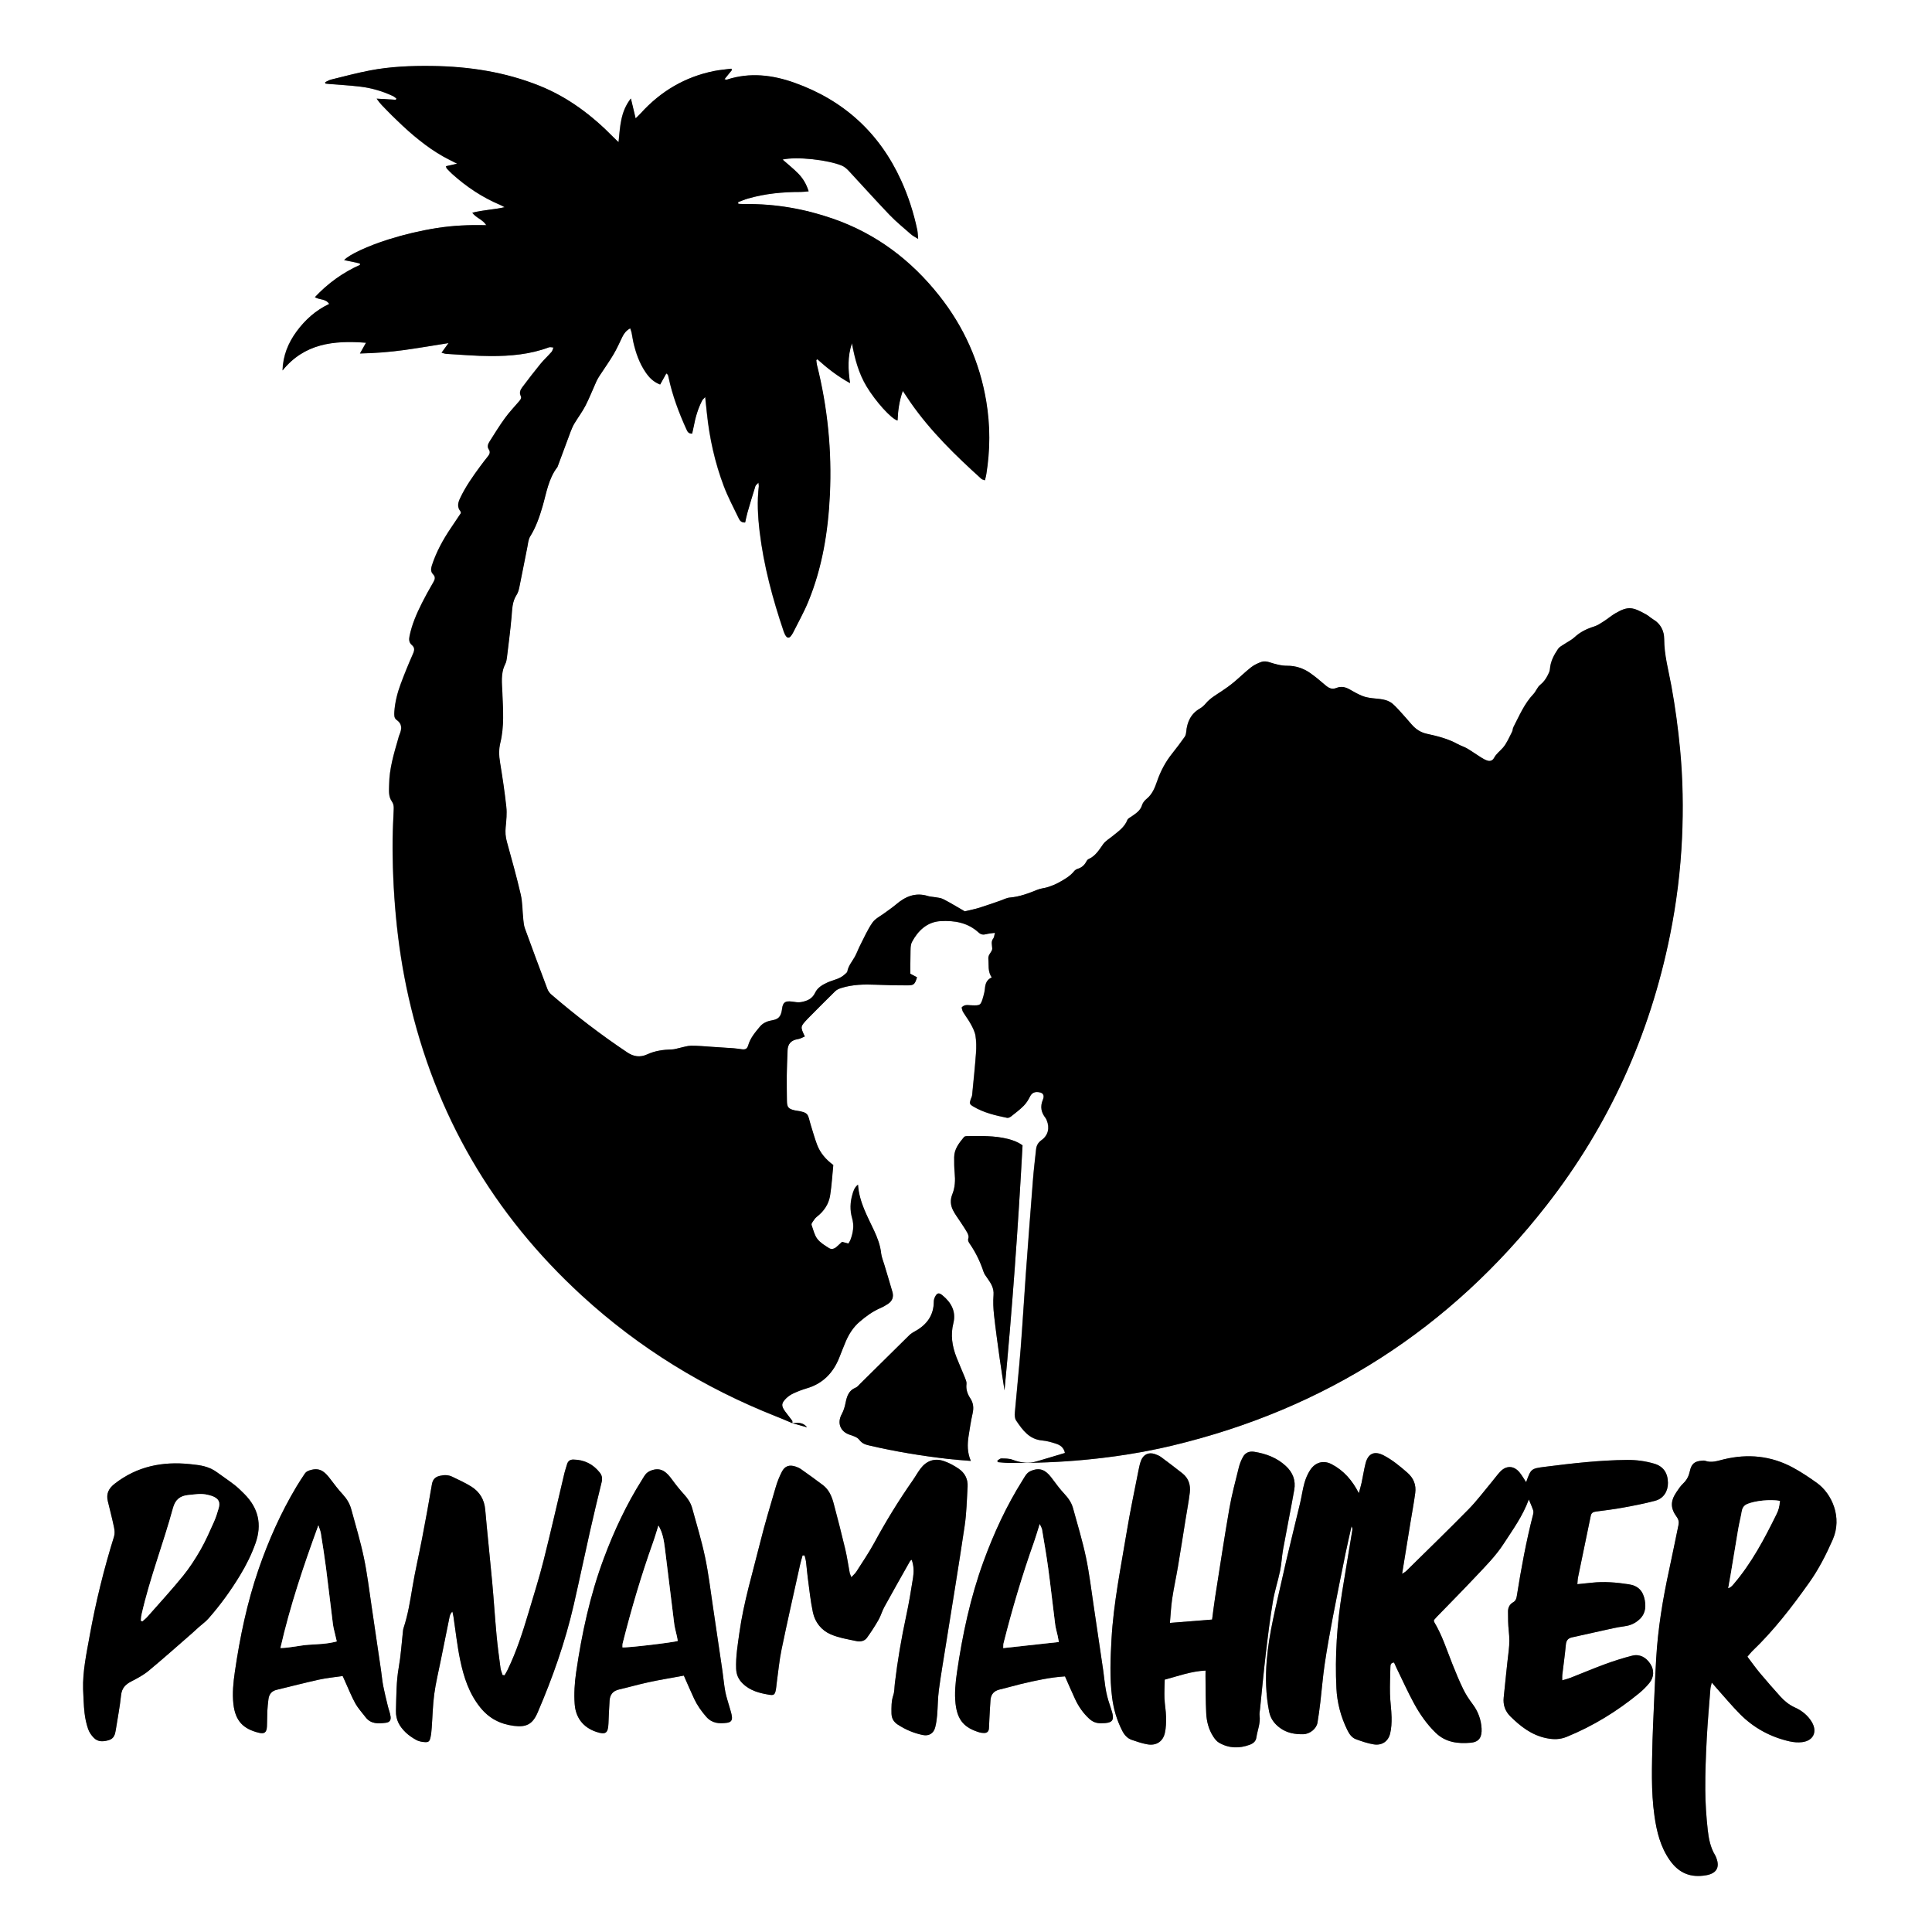 <?xml version="1.0" encoding="UTF-8"?> <svg xmlns="http://www.w3.org/2000/svg" xmlns:cc="http://creativecommons.org/ns#" xmlns:dc="http://purl.org/dc/elements/1.1/" xmlns:rdf="http://www.w3.org/1999/02/22-rdf-syntax-ns#" width="180" height="180" version="1.1" viewBox="0 0 180 180" xml:space="preserve"><rect x="0" y="0" width="180" height="180" fill="#808080" stroke="none"/> <style type="text/css"> .st0{fill:#FFFFFF;} </style> <g transform="scale(.25)"> <path class="st0" d="m720 720h-720v-720h720v720zm-424.69-189.61c1.7 0.47 3.39 0.94 5.45 1.52-1.68-2.08-3.61-1.64-5.45-1.52-0.03-0.29 0.04-0.66-0.11-0.86-0.83-1.15-1.74-2.24-2.58-3.38-1.61-2.19-1.58-3.15 0.34-5.04 0.77-0.76 1.74-1.39 2.73-1.84 1.57-0.72 3.21-1.36 4.87-1.84 6.01-1.75 9.87-5.74 12.14-11.43 0.79-1.98 1.55-3.98 2.38-5.94 1.22-2.87 2.86-5.45 5.27-7.5 2.36-2.01 4.82-3.82 7.69-5.05 1.01-0.43 1.98-0.99 2.89-1.61 1.54-1.05 2.11-2.56 1.6-4.35-0.97-3.41-2.02-6.79-3.03-10.19-0.43-1.44-1.05-2.86-1.2-4.33-0.31-2.97-1.35-5.67-2.59-8.33-2.53-5.46-5.59-10.73-6.02-17.19-1.4 1.12-1.72 2.44-2.09 3.7-0.84 2.88-0.93 5.86-0.12 8.68 0.84 2.9 0.4 5.53-0.6 8.2-0.18 0.48-0.5 0.91-0.77 1.38-0.89-0.24-1.63-0.44-2.37-0.64-0.7 0.65-1.34 1.24-1.98 1.82-0.84 0.76-1.92 1.11-2.84 0.53-1.59-1-3.32-2.02-4.41-3.47-1.08-1.43-1.48-3.39-2.12-5.14-0.09-0.25 0.03-0.66 0.2-0.9 0.53-0.75 1-1.61 1.71-2.15 2.69-2.08 4.5-4.75 5.01-8.07 0.58-3.73 0.8-7.52 1.17-11.25-2.8-2.08-4.91-4.52-6.07-7.64-0.88-2.36-1.56-4.8-2.31-7.21-1.24-3.99-0.42-4.75-5.8-5.49-0.08-0.01-0.16-0.03-0.23-0.05-2.36-0.55-2.85-1.16-2.87-3.56-0.02-3.08-0.11-6.17-0.07-9.25 0.04-3.15 0.21-6.3 0.3-9.46 0.08-2.53 1.37-3.88 3.87-4.26 0.88-0.13 1.7-0.65 2.56-0.99-1.7-3.64-1.7-3.64 0.96-6.48 0.27-0.29 0.55-0.57 0.83-0.85 3.18-3.19 6.33-6.41 9.56-9.55 0.59-0.57 1.46-0.94 2.26-1.19 4.21-1.31 8.54-1.41 12.91-1.22 3.95 0.17 7.9 0.26 11.85 0.24 2.32-0.01 2.65-0.42 3.45-3.01-0.91-0.48-1.85-0.98-2.5-1.32 0.01-2.54-0.03-4.89 0.06-7.23 0.06-1.56-0.11-3.35 0.57-4.63 2.26-4.23 5.66-7.45 10.65-7.75 5.11-0.3 10.14 0.54 14.16 4.23 0.87 0.8 1.72 0.93 2.81 0.64 0.95-0.25 1.95-0.31 3.29-0.51-0.26 0.97-0.26 1.66-0.6 2.09-0.98 1.23-0.43 2.46-0.4 3.77 0.03 1.26-1.6 2.13-1.45 3.8 0.22 2.33-0.27 4.74 1.26 6.96-1.98 0.91-2.39 2.46-2.54 4.2-0.08 0.94-0.3 1.87-0.56 2.78-1.03 3.58-1.04 3.56-4.87 3.39-1.08-0.05-2.24-0.34-3.24 0.85 0.15 0.48 0.22 1.12 0.52 1.63 0.94 1.55 2.07 3 2.92 4.59 0.74 1.36 1.49 2.83 1.72 4.33 0.32 2.07 0.34 4.23 0.19 6.33-0.39 5.27-0.93 10.54-1.45 15.8-0.05 0.53-0.37 1.03-0.54 1.56-0.5 1.54-0.41 1.82 1.04 2.68 3.87 2.3 8.19 3.29 12.53 4.19 0.44 0.09 1.08-0.2 1.47-0.51 1.61-1.27 3.27-2.52 4.71-3.97 0.97-0.98 1.75-2.21 2.36-3.46 0.7-1.42 1.89-2 3.84-1.5 1.05 0.27 1.6 1.15 0.96 2.7-1.08 2.58-0.62 4.73 1.01 6.82 0.19 0.24 0.31 0.55 0.43 0.85 1.17 2.8 0.54 5.61-1.94 7.37-1.3 0.92-1.89 2.03-2.04 3.51-0.38 3.62-0.83 7.22-1.12 10.85-0.93 11.82-1.83 23.63-2.69 35.46-0.68 9.29-1.2 18.6-1.93 27.89-0.63 7.96-1.48 15.9-2.16 23.85-0.08 0.97-0.03 2.18 0.47 2.92 2.4 3.54 4.86 7.04 9.74 7.46 1.79 0.15 3.57 0.69 5.28 1.25 1.5 0.5 2.76 1.42 3.17 3.4-3.52 1.05-6.92 2.04-10.31 3.08-3.16 0.97-6.19 0.61-9.25-0.56-1.27-0.48-2.76-0.45-4.16-0.47-0.48-0.01-0.97 0.52-1.45 0.8 0.04 0.19 0.08 0.38 0.13 0.57 1.38 0.11 2.75 0.3 4.13 0.3 9.57 0.06 19.12-0.28 28.65-1.2 10.87-1.05 21.63-2.72 32.25-5.26 56.93-13.62 103.52-43.46 139.51-89.58 23.3-29.85 38.5-63.52 45.99-100.67 2.41-11.95 3.91-24.02 4.47-36.18 0.5-10.9 0.32-21.81-0.69-32.7-0.75-8.03-1.83-16-3.27-23.94-1.06-5.81-2.68-11.52-2.69-17.54 0-2.96-1.32-5.68-4.13-7.32-0.88-0.51-1.62-1.28-2.52-1.77-4.92-2.7-6.59-3.39-11.61-0.43-1.42 0.84-2.68 1.94-4.08 2.83-1.19 0.76-2.39 1.62-3.71 2.03-2.74 0.86-5.22 2.04-7.36 4.03-1.13 1.05-2.61 1.73-3.9 2.61-0.77 0.52-1.7 0.97-2.2 1.69-1.56 2.29-2.86 4.71-3.06 7.59-0.06 0.82-0.5 1.65-0.89 2.4-0.69 1.33-1.53 2.48-2.76 3.47-1.06 0.85-1.53 2.39-2.5 3.41-3.38 3.57-5.24 8.04-7.45 12.3-0.28 0.55-0.24 1.27-0.53 1.81-1.06 2.01-1.93 4.21-3.39 5.89-1.06 1.22-2.45 2.2-3.24 3.69-0.52 0.99-1.35 1.41-2.35 1.16-0.87-0.22-1.7-0.7-2.47-1.18-1.79-1.11-3.5-2.34-5.3-3.41-1.07-0.63-2.31-0.97-3.4-1.58-3.62-2-7.58-3.01-11.55-3.87-2.39-0.52-4.16-1.72-5.7-3.47-1.19-1.36-2.36-2.73-3.57-4.07-1.11-1.22-2.2-2.48-3.44-3.57-2.22-1.95-5.08-1.83-7.79-2.18-1.23-0.16-2.49-0.38-3.62-0.84-1.6-0.66-3.13-1.51-4.63-2.38-1.6-0.93-3.25-1.3-4.98-0.59-1.76 0.72-2.97-0.01-4.25-1.12-1.84-1.6-3.72-3.17-5.72-4.55-2.45-1.69-5.37-2.61-8.24-2.59-2.48 0.01-4.62-0.63-6.86-1.34-0.85-0.27-1.91-0.42-2.72-0.15-1.4 0.47-2.82 1.13-3.98 2.03-2.24 1.75-4.26 3.77-6.45 5.58-1.45 1.2-2.99 2.31-4.56 3.35-2.1 1.4-4.3 2.63-5.96 4.62-0.6 0.72-1.34 1.38-2.14 1.84-3.41 1.97-4.79 5.07-5.12 8.81-0.05 0.6-0.22 1.28-0.56 1.76-1.5 2.1-3.03 4.17-4.64 6.18-2.5 3.12-4.34 6.61-5.63 10.34-0.87 2.51-1.79 4.84-3.91 6.58-0.71 0.58-1.42 1.41-1.67 2.25-0.61 2.12-2.27 3.13-3.88 4.27-0.57 0.4-1.4 0.75-1.61 1.31-1.06 2.76-3.39 4.29-5.52 6.03-1.22 1-2.69 1.83-3.56 3.08-1.52 2.18-2.88 4.41-5.45 5.53-0.33 0.14-0.59 0.54-0.77 0.88-0.7 1.32-1.69 2.24-3.15 2.69-0.51 0.16-1.06 0.47-1.38 0.88-1.51 1.9-3.58 3.04-5.62 4.19-1.28 0.72-2.69 1.27-4.09 1.74-1.27 0.42-2.67 0.48-3.9 0.98-3.36 1.35-6.69 2.65-10.37 2.95-1.21 0.1-2.38 0.76-3.57 1.16-2.61 0.89-5.21 1.83-7.84 2.65-1.63 0.51-3.32 0.82-5.41 1.33-0.4-0.24-1.2-0.73-2.01-1.19-2.04-1.16-4.05-2.39-6.15-3.43-0.89-0.44-1.97-0.48-2.98-0.67-0.85-0.16-1.74-0.15-2.55-0.41-4.68-1.49-8.47 0.18-11.96 3.17-1.3 1.11-2.75 2.06-4.12 3.09-1.57 1.18-3.53 2.1-4.61 3.63-1.84 2.63-3.14 5.63-4.61 8.51-0.72 1.4-1.23 2.91-2 4.28-0.99 1.76-2.37 3.31-2.75 5.41-0.08 0.44-0.68 0.81-1.07 1.18-1.77 1.67-4.2 1.96-6.3 2.92-1.92 0.88-3.74 1.93-4.64 3.85-1.09 2.34-3.08 3.09-5.29 3.49-1.05 0.19-2.19-0.04-3.28-0.19-2.59-0.35-3.44 0.24-3.76 2.76-0.26 2.08-0.85 3.73-3.39 4.14-1.75 0.28-3.59 0.9-4.81 2.37-1.76 2.12-3.58 4.21-4.39 6.96-0.42 1.42-1.06 1.71-2.46 1.52-1.01-0.14-2.02-0.29-3.04-0.37-2.67-0.2-5.34-0.37-8.02-0.53-2.6-0.16-5.2-0.42-7.79-0.41-1.38 0.01-2.77 0.51-4.15 0.79-0.99 0.2-1.97 0.57-2.96 0.59-3.19 0.07-6.32 0.49-9.23 1.84-2.65 1.23-5.11 0.83-7.4-0.7-9.88-6.59-19.28-13.82-28.29-21.55-0.63-0.54-1.21-1.28-1.5-2.05-2.85-7.54-5.66-15.09-8.41-22.66-0.39-1.08-0.49-2.29-0.61-3.45-0.32-3.06-0.25-6.2-0.94-9.18-1.52-6.62-3.38-13.16-5.18-19.71-0.49-1.79-0.6-3.53-0.43-5.38 0.24-2.51 0.51-5.07 0.24-7.55-0.6-5.57-1.45-11.12-2.35-16.66-0.4-2.45-0.48-4.76 0.12-7.23 1.49-6.06 1-12.26 0.77-18.42-0.14-3.7-0.73-7.39 1.06-10.91 0.38-0.75 0.54-1.66 0.64-2.52 0.61-5.01 1.27-10.02 1.71-15.05 0.25-2.84 0.22-5.67 1.87-8.19 0.55-0.84 0.84-1.89 1.04-2.89 1.02-4.94 1.96-9.91 2.96-14.86 0.28-1.38 0.37-2.92 1.08-4.06 2.16-3.48 3.45-7.27 4.59-11.14 1.48-5.05 2.2-10.38 5.56-14.71 0.05-0.06 0.07-0.14 0.09-0.22 1.62-4.37 3.22-8.74 4.87-13.1 0.39-1.02 0.84-2.04 1.4-2.97 1.34-2.23 2.93-4.32 4.11-6.62 1.51-2.95 2.71-6.06 4.08-9.08 0.35-0.78 0.82-1.52 1.29-2.24 1.68-2.58 3.48-5.08 5.04-7.72 1.25-2.1 2.24-4.36 3.31-6.56 0.63-1.3 1.46-2.39 2.94-3.2 0.21 0.62 0.42 1.1 0.52 1.6 0.24 1.16 0.37 2.34 0.64 3.5 0.92 4.03 2.26 7.91 4.63 11.35 1.31 1.9 2.86 3.54 5.37 4.49 0.79-1.42 1.54-2.77 2.3-4.14 0.37 0.33 0.54 0.41 0.59 0.54 0.11 0.29 0.18 0.6 0.24 0.91 1.45 6.76 3.84 13.19 6.7 19.46 0.37 0.81 0.75 1.57 2.09 1.54 0.19-0.86 0.41-1.76 0.58-2.66 0.62-3.36 1.57-6.61 3.13-9.66 0.21-0.42 0.63-0.73 1.16-1.32 0.24 2.26 0.44 4.12 0.63 5.99 0.96 9.32 2.99 18.41 6.29 27.17 1.53 4.05 3.59 7.9 5.47 11.82 0.43 0.9 0.95 1.88 2.49 1.77 0.28-1.22 0.53-2.52 0.89-3.79 0.94-3.26 1.91-6.51 2.93-9.74 0.13-0.4 0.6-0.7 1.14-1.31 0.08 0.74 0.18 1.05 0.14 1.35-0.66 5.61-0.36 11.23 0.3 16.79 1.52 12.76 4.86 25.11 8.96 37.26 0.22 0.66 0.52 1.34 0.94 1.89 0.44 0.59 1.1 0.63 1.62 0.02 0.36-0.42 0.68-0.88 0.92-1.37 1.91-3.81 4.02-7.54 5.64-11.48 5.28-12.79 7.45-26.26 8.1-39.99 0.77-16.37-0.85-32.52-4.84-48.43-0.14-0.56-0.15-1.15-0.22-1.73 0.14-0.1 0.27-0.19 0.41-0.29 3.73 3.36 7.67 6.43 12.17 8.88-0.77-5.08-0.96-9.99 0.7-14.87 1.06 5.7 2.49 11.21 5.52 16.2 3.31 5.46 9.09 11.96 11.48 12.62 0.16-3.6 0.59-7.14 1.96-11.05 1.17 1.74 2.01 3.04 2.89 4.3 7.47 10.72 16.76 19.76 26.39 28.47 0.3 0.27 0.79 0.33 1.33 0.54 0.2-0.86 0.39-1.54 0.5-2.22 1.47-9.05 1.5-18.11-0.01-27.16-2.44-14.65-8.33-27.8-17.55-39.44-10.51-13.26-23.55-23.11-39.62-28.68-10.53-3.65-21.4-5.56-32.58-5.43-0.88 0.01-1.76-0.06-2.65-0.1-0.03-0.21-0.05-0.41-0.08-0.62 1.21-0.45 2.41-0.97 3.65-1.33 6.43-1.86 13.02-2.48 19.69-2.47 0.9 0 1.81-0.13 2.95-0.22-0.87-2.78-2.19-4.92-3.96-6.71-1.78-1.8-3.78-3.39-5.76-5.14 5.36-1.23 17.02 0.15 22.11 2.26 0.97 0.4 1.86 1.18 2.59 1.97 5.07 5.44 10.01 11 15.16 16.36 2.51 2.62 5.35 4.92 8.08 7.32 0.61 0.54 1.38 0.89 2.58 1.65-0.14-1.51-0.14-2.44-0.32-3.32-1.34-6.36-3.31-12.53-6.01-18.44-8.1-17.77-21.44-29.92-39.78-36.44-8.18-2.91-16.6-3.95-25.13-1.16-0.19 0.06-0.43-0.05-0.93-0.13 1.01-1.24 1.9-2.35 2.79-3.45-0.08-0.16-0.17-0.33-0.25-0.49-2.15 0.29-4.33 0.45-6.45 0.88-10.83 2.2-19.86 7.55-27.26 15.71-0.51 0.56-1.07 1.07-1.94 1.93-0.63-2.61-1.14-4.75-1.77-7.41-3.92 5.01-3.97 10.51-4.59 16.28-0.85-0.81-1.4-1.31-1.93-1.85-7.93-8.11-16.84-14.86-27.44-19.13-12.94-5.21-26.49-7.26-40.35-7.42-7.67-0.09-15.35 0.22-22.91 1.67-4.88 0.93-9.69 2.23-14.52 3.41-0.77 0.19-1.47 0.64-2.2 0.98 0.05 0.17 0.09 0.34 0.14 0.51 0.43 0.05 0.86 0.1 1.29 0.14 3.94 0.33 7.89 0.54 11.8 1.01 4.18 0.51 8.2 1.7 12.02 3.48 0.48 0.22 0.88 0.62 1.32 0.93l-0.21 0.48c-2.23-0.13-4.46-0.27-7.15-0.43 1.26 1.9 2.61 3.09 3.82 4.38 1.25 1.32 2.57 2.57 3.88 3.83s2.63 2.52 3.99 3.73 2.75 2.38 4.18 3.51c1.42 1.13 2.87 2.23 4.37 3.26s3.05 1.99 4.63 2.89c1.52 0.87 3.12 1.62 5.12 2.64-1.75 0.4-2.94 0.67-4.19 0.95 0.16 0.42 0.18 0.68 0.33 0.84 0.65 0.69 1.29 1.39 2 2.02 5.33 4.8 11.22 8.74 17.85 11.53 0.59 0.25 1.14 0.58 1.71 0.87-4.02 0.95-7.99 1-12.05 2.07 1.46 1.99 3.8 2.44 5.22 4.63-6.46-0.14-12.5 0.12-18.5 1.08-6.1 0.97-12.09 2.39-17.98 4.24-7.44 2.33-14.83 5.72-16.49 7.71 1.08 0.21 2.06 0.4 3.04 0.61 0.94 0.2 1.87 0.42 2.81 0.64l0.06 0.51c-6.41 2.87-11.97 6.87-16.83 12.05 1.79 1.07 4.03 0.5 5.34 2.52-5.03 2.37-8.94 5.9-12.12 10.21-3.16 4.29-5.12 9.07-5.27 14.57 8.11-10.01 18.95-11.27 31.1-10.32-0.82 1.46-1.41 2.51-2.25 4 5.71-0.12 11.09-0.54 16.44-1.28 5.41-0.75 10.8-1.68 16.56-2.59-0.94 1.3-1.7 2.35-2.58 3.57 0.72 0.19 1.22 0.41 1.74 0.44 5.52 0.31 11.04 0.81 16.56 0.82 7.37 0.01 14.69-0.62 21.7-3.25 0.48-0.18 1.12 0.03 1.68 0.07-0.22 0.54-0.32 1.2-0.68 1.61-1.35 1.55-2.88 2.94-4.18 4.53-2.3 2.81-4.51 5.7-6.69 8.6-0.71 0.95-1.27 2-0.63 3.29 0.42 0.85-0.16 1.48-0.69 2.1-1.75 2.04-3.62 4-5.19 6.17-2.04 2.81-3.86 5.77-5.72 8.7-0.55 0.87-1.01 1.91-0.34 2.9 0.75 1.1 0.32 1.9-0.38 2.76-0.94 1.17-1.86 2.36-2.75 3.57-2.81 3.83-5.55 7.69-7.57 12.02-0.79 1.7-1.11 3.24 0.19 4.8 0.09 0.11 0.07 0.3 0.14 0.66-1.19 1.78-2.46 3.68-3.74 5.58-2.93 4.34-5.43 8.9-7.06 13.91-0.4 1.23-0.49 2.33 0.44 3.3 0.96 0.99 0.74 1.87 0.1 2.96-1.51 2.59-2.98 5.22-4.32 7.91-1.95 3.89-3.68 7.87-4.55 12.18-0.25 1.26-0.2 2.4 0.81 3.26 1.2 1.01 1.06 2 0.47 3.34-1.63 3.68-3.15 7.42-4.56 11.19-1.24 3.34-2.12 6.78-2.38 10.37-0.08 1.16-0.13 2.39 0.83 3.06 2.25 1.59 1.93 3.5 1.04 5.61-0.18 0.43-0.29 0.9-0.42 1.36-1.61 5.62-3.33 11.23-3.39 17.15-0.02 2.1-0.33 4.35 0.97 6.19 0.67 0.94 0.79 1.82 0.74 2.87-0.16 3.71-0.36 7.43-0.4 11.14-0.1 9.65 0.32 19.28 1.21 28.89 0.95 10.16 2.49 20.22 4.74 30.17 9.89 43.83 31.52 80.88 64.61 111.2 21.27 19.5 45.49 34.36 72.31 44.98 2.13 0.77 4.14 1.67 6.16 2.52zm274.43 28.42c0.62 1.51 1.18 2.7 1.6 3.95 0.16 0.48 0.13 1.1 0 1.61-2.58 10.04-4.45 20.21-6.08 30.44-0.15 0.96-0.41 1.79-1.38 2.33-1.27 0.71-1.89 1.97-1.89 3.37 0 2.44 0.01 4.9 0.28 7.32 0.27 2.46 0.27 4.86-0.02 7.32-0.71 5.81-1.25 11.63-1.87 17.45-0.29 2.77 0.53 5.14 2.53 7.1 3.82 3.75 7.89 6.94 13.39 8.07 2.71 0.55 5.06 0.53 7.59-0.51 9.82-4.01 18.74-9.5 26.92-16.21 1.4-1.15 2.71-2.44 3.85-3.84 1.78-2.2 1.84-4.81 0.41-7.06-1.62-2.56-4.07-3.83-6.83-3.12-3.36 0.86-6.68 1.91-9.94 3.1-4.38 1.6-8.67 3.43-13.01 5.13-0.92 0.36-1.9 0.59-3.09 0.95 0-0.89-0.05-1.44 0.01-1.97 0.44-3.77 0.99-7.52 1.33-11.3 0.15-1.6 0.82-2.42 2.34-2.75 4.09-0.88 8.17-1.83 12.26-2.72 2.31-0.5 4.62-1.07 6.97-1.36 1.94-0.24 3.58-0.81 5.17-2.03 2.71-2.07 3.24-4.67 2.67-7.78-0.62-3.32-2.4-5.33-5.89-5.87-4.63-0.71-9.25-1.13-13.93-0.59-1.7 0.19-3.41 0.35-5.3 0.54 0.09-0.95 0.09-1.73 0.24-2.48 1.57-7.66 3.19-15.31 4.75-22.98 0.24-1.17 0.94-1.48 1.98-1.61 3.37-0.44 6.75-0.86 10.09-1.47 4.03-0.74 8.07-1.51 12.03-2.58 3.04-0.82 4.72-3.53 4.67-6.67-0.05-3.72-1.77-6.14-5.1-7.12-3.29-0.97-6.66-1.42-10.07-1.39-10.3 0.08-20.51 1.27-30.71 2.56-5.19 0.66-5.17 0.76-6.97 5.72-0.84-1.27-1.54-2.49-2.4-3.57-2.11-2.64-5.01-2.76-7.31-0.29-1.13 1.21-2.1 2.57-3.16 3.85-2.84 3.39-5.5 6.97-8.59 10.12-7.64 7.79-15.49 15.38-23.26 23.04-0.3 0.3-0.71 0.49-1.5 1.02 1.09-6.69 2.1-12.91 3.11-19.13 0.6-3.66 1.29-7.31 1.78-10.99 0.4-3.02-0.59-5.55-2.95-7.61-2.75-2.4-5.54-4.72-8.79-6.41-3.43-1.79-5.82-0.78-6.78 3-0.6 2.37-0.95 4.8-1.47 7.2-0.28 1.31-0.68 2.59-1.03 3.87-2.4-4.73-5.62-8.46-10.16-10.81-3.12-1.62-6.16-0.65-8.05 2.31-0.92 1.44-1.6 3.09-2.07 4.74-0.68 2.43-1.01 4.95-1.59 7.41-2.23 9.46-4.64 18.87-6.73 28.36-2.21 10.02-4.86 19.97-5.71 30.25-0.53 6.42-0.37 12.78 0.88 19.13 0.53 2.68 1.97 4.58 4.1 6.13 2.56 1.87 5.52 2.36 8.55 2.32 2.57-0.04 5-2.08 5.37-4.27 0.44-2.56 0.78-5.14 1.08-7.72 0.56-4.71 0.92-9.44 1.61-14.13 0.86-5.78 1.89-11.54 2.99-17.29 1.52-7.99 3.15-15.97 4.77-23.94 0.69-3.39 1.49-6.76 2.24-10.13 0.34 0.53 0.36 1 0.29 1.46-1.27 7.72-2.57 15.43-3.81 23.15-1.91 11.83-2.69 23.73-2.11 35.7 0.26 5.41 1.63 10.61 4.02 15.51 0.75 1.53 1.69 2.96 3.33 3.55 2.14 0.77 4.34 1.54 6.58 1.89 3 0.48 5.37-1.09 6.09-4.02 0.48-1.96 0.58-4.06 0.54-6.09-0.06-2.92-0.52-5.83-0.59-8.75-0.08-3.31 0.08-6.63 0.15-9.95 0.02-0.81 0.1-1.62 1.36-1.7 0.3 0.66 0.6 1.37 0.94 2.07 2.15 4.4 4.16 8.88 6.5 13.18 2.15 3.96 4.72 7.66 7.99 10.86 3.74 3.66 8.33 4.22 13.17 3.78 3.21-0.29 4.2-2.2 4.02-5.35-0.18-3.25-1.29-6.31-3.31-9-1.32-1.76-2.56-3.62-3.52-5.59-1.49-3.05-2.78-6.2-4.04-9.36-2.11-5.28-3.8-10.73-6.77-15.65-0.11-0.18-0.08-0.45-0.13-0.75 0.35-0.4 0.7-0.82 1.08-1.21 4.73-4.89 9.53-9.71 14.19-14.67 3.79-4.03 7.73-7.93 10.76-12.61 3.38-5.22 7.08-10.26 9.34-16.46zm81.47 58.59c0.68-0.78 1.15-1.41 1.71-1.95 8.11-7.73 14.89-16.56 21.35-25.66 3.54-4.98 6.29-10.4 8.75-15.98 3.66-8.32-0.29-17.14-5.91-21.17-2.82-2.02-5.73-3.96-8.77-5.62-8.21-4.49-16.93-5.33-25.97-3.14-2.29 0.55-4.53 1.4-6.93 0.52-0.35-0.13-0.78-0.05-1.18-0.02-2.75 0.18-3.9 1.2-4.49 3.93-0.37 1.73-1.1 3.23-2.43 4.5-1.02 0.96-1.83 2.18-2.61 3.35-2.22 3.33-2.2 5.94 0.16 9.17 0.74 1 0.88 1.94 0.64 3.09-1.17 5.56-2.27 11.15-3.48 16.7-2.37 10.9-4.18 21.89-4.82 33.04-0.48 8.36-0.79 16.73-1.17 25.1-0.08 1.74-0.15 3.48-0.19 5.22-0.21 9.48-0.63 18.98 0.74 28.42 0.84 5.83 2.23 11.45 5.71 16.4 3.38 4.8 7.74 6.58 13.54 5.57 3.54-0.62 5.32-2.66 3.72-6.63-0.12-0.29-0.24-0.59-0.4-0.86-1.72-2.85-2.36-6.07-2.72-9.25-0.57-5.01-0.9-10.08-0.93-15.12-0.04-6.32 0.21-12.65 0.54-18.97 0.32-6.23 0.88-12.46 1.37-18.68 0.05-0.65 0.28-1.29 0.51-2.3 0.84 0.97 1.38 1.63 1.95 2.26 2.85 3.18 5.58 6.47 8.58 9.5 5.13 5.17 11.34 8.53 18.45 10.15 1.51 0.34 3.15 0.48 4.69 0.29 4.26-0.53 5.78-3.95 3.54-7.61-1.5-2.45-3.68-4.15-6.23-5.31-2.15-0.97-3.9-2.4-5.44-4.11-2.59-2.88-5.15-5.79-7.63-8.76-1.64-1.95-3.09-4.01-4.65-6.07zm-201.94 5.17c0 0.99-0.01 1.61 0 2.23 0.08 4.58 0.04 9.17 0.27 13.74 0.15 3.01 0.9 5.96 2.56 8.54 0.58 0.91 1.31 1.87 2.22 2.39 3.64 2.11 7.51 2.2 11.42 0.76 1.24-0.46 2.28-1.26 2.48-2.64 0.39-2.72 1.58-5.31 1.21-8.15-0.11-0.84 0.08-1.73 0.17-2.6 0.72-7 1.36-14 2.19-20.98 0.75-6.35 1.54-12.71 2.59-19.01 0.65-3.88 1.91-7.65 2.7-11.51 0.54-2.62 0.63-5.32 1.11-7.96 1.34-7.38 2.84-14.74 4.15-22.13 0.62-3.5-0.49-6.48-3.18-8.95-3.35-3.07-7.34-4.54-11.71-5.25-1.85-0.3-3.34 0.32-4.22 1.93-0.67 1.23-1.21 2.58-1.55 3.94-1.25 5.06-2.62 10.11-3.51 15.24-1.92 11.05-3.59 22.14-5.33 33.22-0.43 2.71-0.74 5.44-1.11 8.19-5.25 0.42-10.32 0.82-15.72 1.25 0.28-3.14 0.41-6.13 0.85-9.07 0.59-3.98 1.47-7.92 2.14-11.89 1-5.92 1.91-11.85 2.87-17.78 0.53-3.27 1.15-6.53 1.55-9.82 0.34-2.82-0.44-5.36-2.77-7.19-2.6-2.05-5.23-4.07-7.9-6.03-0.69-0.51-1.52-0.86-2.33-1.14-2.31-0.79-4.28 0.12-5.17 2.41-0.4 1.02-0.65 2.12-0.86 3.2-1.52 7.75-3.18 15.48-4.46 23.26-2.2 13.32-4.94 26.58-5.69 40.11-0.4 7.19-0.68 14.38 0.2 21.55 0.55 4.41 1.77 8.66 3.83 12.64 0.8 1.54 1.9 2.77 3.53 3.34 1.93 0.67 3.9 1.34 5.91 1.68 3.21 0.54 5.69-1.05 6.41-4.22 0.45-1.97 0.49-4.06 0.45-6.09-0.05-2.28-0.5-4.56-0.59-6.84-0.09-2.27 0.05-4.55 0.09-6.98 5.06-1.35 9.79-3.14 15.2-3.39zm-150.17-42.92h0.76c0.19 0.81 0.44 1.61 0.55 2.43 0.24 1.88 0.36 3.78 0.61 5.66 0.6 4.38 1.03 8.8 1.94 13.11 0.79 3.72 3.18 6.71 6.64 8.2 3 1.29 6.35 1.84 9.58 2.51 1.39 0.29 2.99 0.06 3.9-1.2 1.57-2.16 3.02-4.43 4.35-6.74 0.86-1.49 1.3-3.22 2.13-4.74 3.16-5.75 6.4-11.45 9.62-17.16 0.1-0.17 0.33-0.27 0.59-0.48 0.81 2.23 0.85 4.46 0.52 6.63-0.75 4.84-1.56 9.67-2.59 14.45-1.78 8.27-3.2 16.59-4.2 24.98-0.18 1.49-0.11 3.05-0.58 4.44-0.76 2.25-0.7 4.51-0.67 6.8 0.02 1.79 0.8 3.15 2.33 4.14 2.88 1.88 5.99 3.2 9.35 3.89 2.3 0.47 4.05-0.61 4.62-2.92 0.36-1.45 0.58-2.95 0.71-4.44 0.26-3.15 0.24-6.33 0.65-9.46 0.76-5.71 1.75-11.4 2.65-17.09 2.33-14.67 4.77-29.32 6.95-44.01 0.72-4.83 0.81-9.76 1.1-14.64 0.17-2.83-1.05-5.14-3.34-6.7-1.68-1.14-3.52-2.15-5.43-2.81-3.54-1.23-6.55-0.16-8.8 2.82-1.04 1.38-1.88 2.92-2.87 4.34-5.22 7.46-9.97 15.19-14.3 23.2-2.03 3.74-4.45 7.27-6.74 10.87-0.44 0.68-1.1 1.22-1.84 2.03-0.3-0.8-0.54-1.21-0.62-1.65-0.56-2.94-0.97-5.91-1.66-8.82-1.35-5.69-2.81-11.35-4.31-17-0.7-2.62-1.75-5.13-3.99-6.85-2.7-2.06-5.47-4.02-8.24-5.98-0.57-0.4-1.25-0.69-1.92-0.92-2.36-0.8-4.06-0.25-5.18 1.96-0.93 1.82-1.7 3.75-2.27 5.71-2.02 6.9-4.1 13.78-5.83 20.75-2.75 11.11-6.12 22.08-7.7 33.46-0.62 4.46-1.4 8.9-1.22 13.44 0.08 2.19 0.86 3.94 2.4 5.47 2.8 2.77 6.38 3.66 10.06 4.25 1.66 0.27 2-0.15 2.35-1.9 0.17-0.85 0.2-1.72 0.32-2.58 0.58-4.14 0.95-8.33 1.8-12.42 2.18-10.52 4.56-20.99 6.88-31.48 0.24-1.17 0.61-2.35 0.94-3.55zm-111.06 44.68c-0.25-0.03-0.5-0.07-0.75-0.1-0.27-0.87-0.66-1.73-0.78-2.62-0.54-4.07-1.09-8.15-1.47-12.23-0.61-6.61-1.02-13.24-1.63-19.86-0.82-8.97-1.8-17.93-2.59-26.91-0.33-3.78-2.06-6.64-5.16-8.6-2.26-1.43-4.74-2.53-7.15-3.7-1.48-0.72-3.05-0.69-4.64-0.31-1.73 0.41-2.62 1.37-2.93 3.22-1.12 6.7-2.36 13.38-3.64 20.05-1.17 6.13-2.61 12.21-3.63 18.37-0.84 5.07-1.65 10.13-3.27 15.02-0.2 0.59-0.23 1.24-0.3 1.86-0.48 4.24-0.73 8.51-1.48 12.7-0.97 5.42-0.9 10.85-1.07 16.3-0.1 3.46 1.38 5.94 3.65 8.12 1.13 1.08 2.48 1.98 3.85 2.75 0.86 0.48 1.92 0.72 2.91 0.81 1.72 0.16 2.12-0.14 2.48-1.8 0.25-1.15 0.35-2.34 0.44-3.52 0.31-4.18 0.39-8.38 0.94-12.52s1.56-8.22 2.38-12.33c1.07-5.34 2.14-10.69 3.24-16.02 0.16-0.77 0.27-1.62 1.15-2.41 0.17 0.81 0.31 1.33 0.39 1.85 0.82 5.39 1.39 10.83 2.5 16.16 1.33 6.35 3.27 12.47 7.51 17.72 3.32 4.12 7.47 6.2 12.52 6.84 4.68 0.6 6.98-0.65 8.83-4.94 5.6-13.01 10.3-26.34 13.47-40.16 2.1-9.16 4.02-18.37 6.09-27.54 1.37-6.08 2.83-12.15 4.31-18.21 0.33-1.35 0.15-2.47-0.7-3.54-2.52-3.18-5.79-4.78-9.84-4.85-1.32-0.02-2.05 0.63-2.39 1.85-0.3 1.07-0.68 2.11-0.94 3.18-2.58 10.83-5.03 21.7-7.75 32.5-1.64 6.51-3.66 12.92-5.58 19.35-2.19 7.35-4.52 14.65-7.89 21.57-0.31 0.68-0.71 1.31-1.08 1.95zm-157.07 5.27c0.16 2.92 0.2 5.86 0.52 8.76 0.22 2.03 0.67 4.06 1.33 5.99 0.41 1.22 1.23 2.4 2.15 3.32 1.57 1.58 3.56 1.42 5.55 0.84 1.94-0.57 2.36-2.12 2.62-3.83 0.66-4.3 1.51-8.57 1.96-12.88 0.27-2.65 1.62-4.05 3.82-5.18 2.24-1.15 4.52-2.36 6.45-3.96 5.48-4.54 10.78-9.28 16.15-13.95 0.89-0.78 1.75-1.6 2.63-2.39 1.17-1.04 2.48-1.96 3.51-3.13 4.41-4.99 8.3-10.37 11.75-16.06 2.3-3.79 4.28-7.74 5.77-11.93 2.52-7.07 1.11-13.21-4.18-18.48-1.17-1.17-2.36-2.35-3.67-3.36-2.12-1.64-4.37-3.13-6.54-4.72-2.31-1.69-4.94-2.42-7.73-2.74-0.79-0.09-1.57-0.19-2.36-0.27-10.22-1.05-19.64 0.84-27.94 7.29-2.28 1.77-3.26 3.75-2.59 6.55 0.78 3.22 1.62 6.43 2.3 9.68 0.23 1.11 0.34 2.41 0.02 3.46-3.79 12.16-6.84 24.5-9.09 37.03-1.17 6.6-2.62 13.18-2.43 19.96zm96.73-5c0.39 0.87 0.71 1.58 1.03 2.28 1.22 2.66 2.29 5.39 3.7 7.94 1.02 1.84 2.51 3.42 3.79 5.11 1.98 2.62 4.77 2.45 7.56 2.1 1.38-0.18 1.96-0.9 1.78-2.31-0.17-1.31-0.7-2.58-1.01-3.88-0.61-2.52-1.25-5.04-1.74-7.59-0.38-1.93-0.54-3.91-0.82-5.86-1.17-7.97-2.32-15.94-3.52-23.91-0.9-6.01-1.62-12.06-2.86-18-1.28-6.09-3.08-12.08-4.72-18.09-0.57-2.08-1.67-3.87-3.16-5.49-1.65-1.79-3.12-3.74-4.6-5.68-1.78-2.35-3.59-4.36-7.04-3.46-1.08 0.28-1.93 0.58-2.53 1.47-1.05 1.58-2.09 3.17-3.07 4.79-5.82 9.73-10.4 20.04-14.1 30.75-4.29 12.44-6.96 25.27-8.86 38.26-0.58 3.96-0.99 8.08-0.54 12.03 0.73 6.41 3.77 9.28 9.44 10.68 2.17 0.53 2.93-0.13 3.06-2.33 0.11-1.89 0.05-3.79 0.14-5.69 0.07-1.5 0.23-2.99 0.42-4.48 0.23-1.82 1.17-3.04 3.04-3.49 5.22-1.25 10.41-2.62 15.65-3.77 2.9-0.64 5.89-0.92 8.96-1.38zm127.14-0.15c1.42 3.2 2.59 5.95 3.86 8.66 1.14 2.44 2.68 4.6 4.47 6.66 2.2 2.53 4.86 2.67 7.76 2.28 1.4-0.19 1.99-0.87 1.84-2.27-0.14-1.24-0.59-2.44-0.92-3.65-0.52-1.9-1.19-3.77-1.55-5.69-0.49-2.64-0.72-5.32-1.1-7.97-1.16-7.97-2.33-15.94-3.53-23.91-0.92-6.09-1.63-12.22-2.9-18.23-1.3-6.17-3.14-12.23-4.82-18.31-0.53-1.92-1.62-3.55-2.98-5.05-1.64-1.8-3.16-3.72-4.6-5.68-1.82-2.49-3.8-4.49-7.24-3.42-0.78 0.24-1.59 0.63-2.17 1.18-0.67 0.64-1.12 1.52-1.62 2.32-5.85 9.25-10.47 19.11-14.29 29.35-5.14 13.76-8.22 28.03-10.33 42.51-0.57 3.88-0.82 7.89-0.55 11.8 0.35 5.03 3.07 8.72 8.03 10.39 3.51 1.19 4.42 0.51 4.56-3.12 0.11-2.84 0.24-5.68 0.42-8.51 0.14-2.21 1.23-3.63 3.5-4.15 3.69-0.84 7.33-1.92 11.04-2.71 4.3-0.94 8.66-1.65 13.12-2.48zm142.05 0.29c1.28 2.89 2.47 5.64 3.72 8.35 1.3 2.82 3.02 5.34 5.35 7.46 1.25 1.14 2.58 1.65 4.27 1.65 4.61-0.01 5.31-1 3.82-5.39-0.71-2.08-1.39-4.2-1.81-6.35-0.52-2.63-0.72-5.32-1.11-7.97-1.16-7.97-2.33-15.94-3.53-23.91-0.92-6.09-1.63-12.22-2.9-18.24-1.3-6.17-3.14-12.23-4.82-18.31-0.55-2-1.7-3.68-3.14-5.23-1.6-1.72-3.04-3.61-4.44-5.51-1.81-2.48-3.77-4.54-7.22-3.45-0.78 0.24-1.61 0.6-2.18 1.16-0.72 0.71-1.2 1.65-1.75 2.52-6.05 9.6-10.78 19.84-14.66 30.48-4.86 13.35-7.81 27.16-9.85 41.17-0.57 3.88-0.97 7.93-0.53 11.79 0.72 6.28 3.41 8.97 8.9 10.64 0.52 0.16 1.09 0.2 1.63 0.22 1.13 0.05 1.81-0.49 1.9-1.64 0.09-1.18 0.1-2.37 0.17-3.55 0.13-2.36 0.24-4.73 0.42-7.09 0.17-2.14 1.3-3.44 3.45-3.93 2.61-0.6 5.19-1.39 7.79-2.01 5.37-1.28 10.75-2.49 16.52-2.86zm-35.09-80.3c-1.36-3.15-1.31-6.19-0.83-9.25 0.44-2.81 0.87-5.63 1.49-8.4 0.46-2.04 0.34-3.86-0.83-5.64-1.05-1.61-1.7-3.33-1.44-5.37 0.1-0.79-0.31-1.69-0.63-2.49-1-2.49-2.11-4.94-3.09-7.44-1.61-4.12-2.29-8.28-1.17-12.74 1.08-4.29-0.78-7.72-4.1-10.41-1.31-1.06-1.98-0.9-2.75 0.63-0.27 0.54-0.44 1.19-0.44 1.79-0.04 5.13-2.65 8.6-6.99 10.99-0.75 0.41-1.52 0.87-2.13 1.47-6.15 6.04-12.26 12.11-18.4 18.17-0.5 0.5-0.98 1.14-1.6 1.38-2.58 1.03-3.26 3.19-3.75 5.61-0.29 1.45-0.72 2.94-1.42 4.22-1.85 3.35-0.57 6.62 3.08 7.77 1.24 0.39 2.73 0.9 3.45 1.85 0.97 1.29 2.1 1.73 3.5 2.06 9.86 2.3 19.83 3.94 29.88 5.09 2.65 0.3 5.32 0.47 8.17 0.71zm12.55-26.31c2.88-30.38 5.07-60.78 6.71-91.28-1.67-1.23-3.51-1.91-5.43-2.4-5.04-1.27-10.19-1.1-15.32-1.05-0.36 0-0.86 0.1-1.07 0.35-1.82 2.2-3.63 4.44-3.66 7.49-0.02 1.97 0 3.95 0.19 5.91 0.26 2.72 0.15 5.38-0.88 7.92-0.83 2.05-0.7 4.06 0.25 5.94 0.77 1.54 1.85 2.92 2.79 4.38 0.86 1.32 1.76 2.62 2.53 3.99 0.32 0.58 0.62 1.43 0.43 1.99-0.36 1.05 0.17 1.66 0.65 2.37 2.14 3.16 3.78 6.55 4.97 10.18 0.28 0.86 0.88 1.64 1.41 2.4 1.33 1.88 2.53 3.69 2.33 6.24-0.2 2.5-0.09 5.07 0.19 7.57 0.61 5.48 1.38 10.95 2.14 16.42 0.56 3.86 1.19 7.72 1.77 11.58z"></path> <path d="m295.31 530.39c-2.03-0.86-4.04-1.75-6.08-2.56-26.82-10.62-51.04-25.48-72.31-44.98-33.09-30.33-54.72-67.37-64.61-111.2-2.25-9.95-3.79-20.01-4.74-30.17-0.9-9.62-1.31-19.24-1.21-28.89 0.04-3.72 0.24-7.43 0.4-11.14 0.04-1.05-0.08-1.93-0.74-2.87-1.3-1.84-0.99-4.08-0.97-6.19 0.05-5.92 1.77-11.53 3.39-17.15 0.13-0.46 0.23-0.93 0.42-1.36 0.89-2.1 1.21-4.01-1.04-5.61-0.96-0.68-0.91-1.91-0.83-3.06 0.25-3.58 1.13-7.03 2.38-10.37 1.4-3.77 2.93-7.51 4.56-11.19 0.59-1.34 0.73-2.33-0.47-3.34-1.01-0.86-1.07-2-0.81-3.26 0.87-4.31 2.6-8.29 4.55-12.18 1.35-2.68 2.81-5.31 4.32-7.91 0.64-1.09 0.86-1.97-0.1-2.96-0.93-0.96-0.84-2.06-0.44-3.3 1.63-5.01 4.13-9.57 7.06-13.91 1.28-1.9 2.55-3.8 3.74-5.58-0.07-0.36-0.05-0.55-0.14-0.66-1.3-1.56-0.98-3.11-0.19-4.8 2.02-4.33 4.76-8.2 7.57-12.02 0.89-1.21 1.81-2.4 2.75-3.57 0.69-0.86 1.12-1.66 0.38-2.76-0.67-0.99-0.21-2.03 0.34-2.9 1.86-2.93 3.68-5.9 5.72-8.7 1.57-2.17 3.44-4.13 5.19-6.17 0.53-0.62 1.12-1.25 0.69-2.1-0.65-1.3-0.08-2.35 0.63-3.29 2.18-2.9 4.39-5.79 6.69-8.6 1.3-1.59 2.83-2.99 4.18-4.53 0.36-0.42 0.46-1.07 0.68-1.61-0.56-0.03-1.2-0.25-1.68-0.07-7 2.63-14.33 3.27-21.7 3.25-5.52-0.01-11.04-0.51-16.56-0.82-0.52-0.03-1.02-0.25-1.74-0.44 0.88-1.22 1.64-2.27 2.58-3.57-5.76 0.91-11.15 1.84-16.56 2.59-5.35 0.74-10.73 1.16-16.44 1.28 0.84-1.49 1.43-2.54 2.25-4-12.15-0.95-22.99 0.31-31.1 10.32 0.16-5.51 2.11-10.29 5.27-14.57 3.18-4.31 7.09-7.84 12.12-10.21-1.31-2.01-3.55-1.45-5.34-2.52 4.86-5.17 10.42-9.18 16.83-12.05l-0.06-0.51c-0.94-0.21-1.87-0.44-2.81-0.64-0.98-0.21-1.96-0.39-3.04-0.61 1.66-1.99 9.04-5.38 16.49-7.71 5.89-1.85 11.88-3.27 17.98-4.24 6-0.95 12.04-1.22 18.5-1.08-1.41-2.19-3.75-2.64-5.22-4.63 4.06-1.07 8.03-1.12 12.05-2.07-0.57-0.29-1.12-0.62-1.71-0.87-6.63-2.79-12.52-6.73-17.85-11.53-0.7-0.63-1.35-1.33-2-2.02-0.14-0.15-0.17-0.41-0.33-0.84 1.25-0.29 2.44-0.56 4.19-0.95-2-1.03-3.59-1.78-5.12-2.64-1.58-0.9-3.13-1.86-4.63-2.89s-2.95-2.13-4.37-3.26-2.82-2.3-4.18-3.51-2.67-2.47-3.99-3.73c-1.31-1.26-2.64-2.51-3.88-3.83-1.21-1.29-2.56-2.48-3.82-4.38 2.69 0.16 4.92 0.29 7.15 0.43l0.21-0.48c-0.44-0.31-0.84-0.71-1.32-0.93-3.83-1.78-7.85-2.97-12.02-3.48-3.92-0.48-7.87-0.69-11.8-1.01-0.43-0.04-0.86-0.09-1.29-0.14-0.05-0.17-0.09-0.34-0.14-0.51 0.73-0.33 1.43-0.79 2.2-0.98 4.83-1.18 9.64-2.48 14.52-3.41 7.56-1.45 15.24-1.76 22.91-1.67 13.86 0.16 27.41 2.21 40.35 7.42 10.6 4.27 19.5 11.02 27.44 19.13 0.52 0.54 1.08 1.04 1.93 1.85 0.62-5.77 0.67-11.27 4.59-16.28 0.64 2.66 1.15 4.79 1.77 7.41 0.87-0.86 1.43-1.37 1.94-1.93 7.4-8.16 16.43-13.52 27.26-15.71 2.12-0.43 4.3-0.59 6.45-0.88 0.08 0.16 0.17 0.33 0.25 0.49-0.89 1.1-1.79 2.2-2.79 3.45 0.5 0.07 0.74 0.19 0.93 0.13 8.52-2.78 16.95-1.75 25.13 1.16 18.35 6.53 31.69 18.68 39.78 36.44 2.69 5.91 4.67 12.08 6.01 18.44 0.19 0.89 0.18 1.81 0.32 3.32-1.2-0.75-1.97-1.11-2.58-1.65-2.73-2.4-5.57-4.7-8.08-7.32-5.15-5.37-10.09-10.92-15.16-16.36-0.73-0.79-1.62-1.56-2.59-1.97-5.09-2.11-16.75-3.49-22.11-2.26 1.98 1.75 3.98 3.34 5.76 5.14 1.78 1.79 3.09 3.93 3.96 6.71-1.14 0.09-2.05 0.22-2.95 0.22-6.67-0.01-13.26 0.62-19.69 2.47-1.24 0.36-2.43 0.88-3.65 1.33 0.03 0.21 0.05 0.41 0.08 0.62 0.88 0.03 1.77 0.11 2.65 0.1 11.18-0.13 22.05 1.78 32.58 5.43 16.07 5.57 29.11 15.41 39.62 28.68 9.22 11.63 15.11 24.78 17.55 39.44 1.51 9.04 1.48 18.11 0.01 27.16-0.11 0.69-0.3 1.36-0.5 2.22-0.53-0.21-1.03-0.26-1.33-0.54-9.64-8.71-18.93-17.75-26.39-28.47-0.88-1.27-1.73-2.57-2.89-4.3-1.37 3.91-1.81 7.45-1.96 11.05-2.38-0.66-8.17-7.16-11.48-12.62-3.03-4.99-4.46-10.5-5.52-16.2-1.66 4.88-1.47 9.79-0.7 14.87-4.51-2.45-8.45-5.51-12.17-8.88-0.14 0.1-0.27 0.19-0.41 0.29 0.07 0.58 0.08 1.17 0.22 1.73 3.99 15.91 5.61 32.06 4.84 48.43-0.65 13.73-2.82 27.2-8.1 39.99-1.62 3.93-3.74 7.66-5.64 11.48-0.25 0.49-0.57 0.96-0.92 1.37-0.52 0.61-1.17 0.56-1.62-0.02-0.42-0.55-0.72-1.23-0.94-1.89-4.11-12.15-7.44-24.5-8.96-37.26-0.66-5.57-0.97-11.18-0.3-16.79 0.04-0.3-0.06-0.61-0.14-1.35-0.54 0.61-1.01 0.9-1.14 1.31-1.02 3.23-1.99 6.48-2.93 9.74-0.36 1.27-0.61 2.57-0.89 3.79-1.55 0.11-2.06-0.87-2.49-1.77-1.88-3.91-3.94-7.77-5.47-11.82-3.3-8.76-5.32-17.85-6.29-27.17-0.19-1.87-0.39-3.73-0.63-5.99-0.53 0.6-0.94 0.91-1.16 1.32-1.56 3.05-2.51 6.3-3.13 9.66-0.17 0.91-0.39 1.8-0.58 2.66-1.34 0.03-1.72-0.74-2.09-1.54-2.86-6.27-5.26-12.7-6.7-19.46-0.07-0.31-0.13-0.62-0.24-0.91-0.05-0.13-0.22-0.21-0.59-0.54-0.76 1.37-1.51 2.72-2.3 4.14-2.51-0.94-4.06-2.59-5.37-4.49-2.37-3.44-3.71-7.31-4.63-11.35-0.26-1.15-0.4-2.34-0.64-3.5-0.1-0.5-0.32-0.98-0.52-1.6-1.48 0.8-2.3 1.9-2.94 3.2-1.07 2.2-2.06 4.46-3.31 6.56-1.57 2.64-3.36 5.15-5.04 7.72-0.47 0.72-0.94 1.46-1.29 2.24-1.37 3.02-2.57 6.13-4.08 9.08-1.18 2.3-2.77 4.4-4.11 6.62-0.56 0.93-1.01 1.95-1.4 2.97-1.65 4.36-3.25 8.73-4.87 13.1-0.03 0.07-0.05 0.16-0.09 0.22-3.36 4.33-4.09 9.67-5.56 14.71-1.13 3.87-2.43 7.66-4.59 11.14-0.71 1.14-0.8 2.68-1.08 4.06-1 4.95-1.94 9.91-2.96 14.86-0.21 1-0.49 2.05-1.04 2.89-1.65 2.53-1.62 5.35-1.87 8.19-0.45 5.03-1.11 10.04-1.71 15.05-0.1 0.86-0.26 1.76-0.64 2.52-1.79 3.52-1.19 7.21-1.06 10.91 0.23 6.15 0.72 12.36-0.77 18.42-0.6 2.46-0.52 4.78-0.12 7.23 0.9 5.53 1.75 11.08 2.35 16.66 0.27 2.48 0 5.05-0.24 7.55-0.18 1.85-0.07 3.59 0.43 5.38 1.8 6.55 3.65 13.09 5.18 19.71 0.69 2.97 0.61 6.12 0.94 9.18 0.12 1.16 0.22 2.37 0.61 3.45 2.75 7.57 5.56 15.13 8.41 22.66 0.29 0.77 0.87 1.51 1.5 2.05 9.01 7.73 18.41 14.96 28.29 21.55 2.29 1.53 4.75 1.93 7.4 0.7 2.91-1.35 6.03-1.76 9.23-1.84 0.99-0.02 1.98-0.39 2.96-0.59 1.38-0.28 2.76-0.78 4.15-0.79 2.6-0.02 5.2 0.24 7.79 0.41 2.67 0.17 5.35 0.34 8.02 0.53 1.02 0.08 2.03 0.23 3.04 0.37 1.4 0.19 2.04-0.1 2.46-1.52 0.81-2.75 2.63-4.84 4.39-6.96 1.22-1.47 3.06-2.09 4.81-2.37 2.54-0.41 3.12-2.07 3.39-4.14 0.32-2.51 1.16-3.11 3.76-2.76 1.09 0.15 2.23 0.37 3.28 0.19 2.21-0.4 4.2-1.15 5.29-3.49 0.9-1.92 2.71-2.98 4.64-3.85 2.11-0.96 4.53-1.25 6.3-2.92 0.39-0.37 0.99-0.73 1.07-1.18 0.38-2.1 1.75-3.65 2.75-5.41 0.77-1.37 1.28-2.88 2-4.28 1.48-2.87 2.78-5.88 4.61-8.51 1.07-1.53 3.04-2.45 4.61-3.63 1.37-1.03 2.82-1.98 4.12-3.09 3.49-2.99 7.29-4.65 11.96-3.17 0.81 0.26 1.71 0.25 2.55 0.41 1 0.19 2.09 0.23 2.98 0.67 2.1 1.04 4.11 2.27 6.15 3.43 0.82 0.47 1.62 0.96 2.01 1.19 2.09-0.51 3.78-0.82 5.41-1.33 2.63-0.82 5.23-1.76 7.84-2.65 1.19-0.41 2.36-1.07 3.57-1.16 3.67-0.3 7.01-1.6 10.37-2.95 1.23-0.49 2.63-0.55 3.9-0.98 1.4-0.47 2.8-1.02 4.09-1.74 2.04-1.15 4.11-2.29 5.62-4.19 0.32-0.41 0.87-0.72 1.38-0.88 1.46-0.45 2.45-1.37 3.15-2.69 0.18-0.34 0.45-0.73 0.77-0.88 2.57-1.12 3.92-3.35 5.45-5.53 0.87-1.25 2.34-2.08 3.56-3.08 2.13-1.74 4.46-3.27 5.52-6.03 0.22-0.56 1.04-0.9 1.61-1.31 1.6-1.14 3.27-2.15 3.88-4.27 0.25-0.85 0.96-1.67 1.67-2.25 2.12-1.74 3.04-4.07 3.91-6.58 1.28-3.73 3.13-7.23 5.63-10.34 1.61-2.01 3.15-4.08 4.64-6.18 0.34-0.48 0.51-1.16 0.56-1.76 0.34-3.75 1.71-6.84 5.12-8.81 0.8-0.46 1.54-1.13 2.14-1.84 1.65-1.99 3.86-3.22 5.96-4.62 1.57-1.04 3.11-2.15 4.56-3.35 2.19-1.82 4.21-3.84 6.45-5.58 1.16-0.9 2.58-1.56 3.98-2.03 0.81-0.27 1.87-0.12 2.72 0.15 2.24 0.71 4.39 1.35 6.86 1.34 2.87-0.01 5.79 0.9 8.24 2.59 2 1.38 3.88 2.96 5.72 4.55 1.28 1.11 2.49 1.84 4.25 1.12 1.73-0.71 3.38-0.34 4.98 0.59 1.5 0.87 3.03 1.73 4.63 2.38 1.13 0.46 2.39 0.68 3.62 0.84 2.71 0.35 5.57 0.23 7.79 2.18 1.24 1.09 2.33 2.35 3.44 3.57 1.22 1.33 2.39 2.71 3.57 4.07 1.54 1.75 3.3 2.95 5.7 3.47 3.97 0.86 7.93 1.86 11.55 3.87 1.09 0.6 2.33 0.95 3.4 1.58 1.81 1.07 3.52 2.3 5.3 3.41 0.77 0.48 1.6 0.95 2.47 1.18 0.99 0.25 1.82-0.17 2.35-1.16 0.79-1.48 2.17-2.46 3.24-3.69 1.46-1.68 2.33-3.88 3.39-5.89 0.29-0.54 0.24-1.26 0.53-1.81 2.21-4.26 4.06-8.73 7.45-12.3 0.96-1.02 1.44-2.56 2.5-3.41 1.23-0.99 2.08-2.14 2.76-3.47 0.39-0.76 0.83-1.58 0.89-2.4 0.2-2.88 1.5-5.3 3.06-7.59 0.5-0.73 1.43-1.17 2.2-1.69 1.3-0.88 2.77-1.56 3.9-2.61 2.13-1.99 4.61-3.17 7.36-4.03 1.32-0.41 2.52-1.27 3.71-2.03 1.39-0.89 2.66-1.99 4.08-2.83 5.02-2.96 6.69-2.28 11.61 0.43 0.89 0.49 1.63 1.25 2.52 1.77 2.82 1.64 4.13 4.36 4.13 7.32 0 6.02 1.63 11.72 2.69 17.54 1.44 7.93 2.52 15.91 3.27 23.94 1.01 10.89 1.19 21.8 0.69 32.7-0.56 12.16-2.06 24.23-4.47 36.18-7.49 37.15-22.7 70.82-45.99 100.67-35.99 46.12-82.58 75.96-139.51 89.58-10.62 2.54-21.38 4.21-32.25 5.26-9.54 0.92-19.08 1.26-28.65 1.2-1.38-0.01-2.75-0.2-4.13-0.3-0.04-0.19-0.08-0.38-0.13-0.57 0.48-0.28 0.97-0.8 1.45-0.8 1.4 0.03 2.89-0.01 4.16 0.47 3.07 1.17 6.09 1.53 9.25 0.56 3.39-1.04 6.79-2.03 10.31-3.08-0.41-1.98-1.67-2.9-3.17-3.4-1.72-0.57-3.5-1.1-5.28-1.25-4.88-0.42-7.35-3.92-9.74-7.46-0.51-0.75-0.56-1.96-0.47-2.92 0.68-7.95 1.54-15.89 2.16-23.85 0.73-9.29 1.26-18.6 1.93-27.89 0.86-11.82 1.76-23.64 2.69-35.46 0.29-3.62 0.74-7.23 1.12-10.85 0.15-1.48 0.74-2.58 2.04-3.51 2.48-1.76 3.11-4.57 1.94-7.37-0.12-0.29-0.24-0.6-0.43-0.85-1.64-2.08-2.09-4.23-1.01-6.82 0.65-1.55 0.09-2.44-0.96-2.7-1.95-0.5-3.15 0.09-3.84 1.5-0.61 1.24-1.39 2.48-2.36 3.46-1.44 1.45-3.1 2.7-4.71 3.97-0.39 0.31-1.03 0.6-1.47 0.51-4.34-0.89-8.66-1.89-12.53-4.19-1.45-0.86-1.53-1.14-1.04-2.68 0.17-0.52 0.49-1.03 0.54-1.56 0.52-5.26 1.07-10.53 1.45-15.8 0.15-2.1 0.14-4.26-0.19-6.33-0.23-1.5-0.98-2.96-1.72-4.33-0.86-1.59-1.99-3.04-2.92-4.59-0.3-0.51-0.38-1.15-0.52-1.63 1-1.18 2.16-0.89 3.24-0.85 3.82 0.17 3.84 0.19 4.87-3.39 0.26-0.91 0.47-1.84 0.56-2.78 0.16-1.73 0.56-3.29 2.54-4.2-1.54-2.22-1.05-4.63-1.26-6.96-0.16-1.67 1.48-2.54 1.45-3.8-0.03-1.31-0.58-2.54 0.4-3.77 0.34-0.43 0.34-1.12 0.6-2.09-1.34 0.2-2.34 0.26-3.29 0.51-1.09 0.29-1.94 0.16-2.81-0.64-4.02-3.69-9.05-4.53-14.16-4.23-4.99 0.29-8.39 3.52-10.65 7.75-0.68 1.28-0.51 3.07-0.57 4.63-0.09 2.34-0.05 4.69-0.06 7.23 0.65 0.34 1.59 0.84 2.5 1.32-0.8 2.59-1.13 3-3.45 3.01-3.95 0.02-7.9-0.07-11.85-0.24-4.37-0.19-8.7-0.09-12.91 1.22-0.81 0.25-1.67 0.62-2.26 1.19-3.23 3.14-6.38 6.36-9.56 9.55-0.28 0.28-0.56 0.56-0.83 0.85-2.67 2.84-2.67 2.84-0.96 6.48-0.86 0.35-1.68 0.86-2.56 0.99-2.5 0.38-3.79 1.73-3.87 4.26-0.1 3.15-0.26 6.3-0.3 9.46-0.04 3.08 0.04 6.17 0.07 9.25 0.02 2.4 0.51 3.01 2.87 3.56 0.08 0.02 0.15 0.04 0.23 0.05 5.38 0.73 4.56 1.49 5.8 5.49 0.75 2.41 1.43 4.85 2.31 7.21 1.16 3.11 3.26 5.56 6.07 7.64-0.37 3.73-0.59 7.52-1.17 11.25-0.51 3.32-2.32 5.99-5.01 8.07-0.7 0.55-1.18 1.4-1.71 2.15-0.17 0.24-0.29 0.65-0.2 0.9 0.64 1.75 1.04 3.71 2.12 5.14 1.1 1.45 2.83 2.47 4.41 3.47 0.92 0.58 2 0.23 2.84-0.53 0.64-0.58 1.28-1.17 1.98-1.82 0.74 0.2 1.48 0.4 2.37 0.64 0.27-0.47 0.59-0.9 0.77-1.38 1-2.67 1.44-5.3 0.6-8.2-0.81-2.82-0.72-5.8 0.12-8.68 0.37-1.26 0.69-2.58 2.09-3.7 0.43 6.46 3.48 11.73 6.02 17.19 1.23 2.66 2.27 5.36 2.59 8.33 0.16 1.47 0.78 2.89 1.2 4.33 1.01 3.4 2.06 6.78 3.03 10.19 0.51 1.79-0.06 3.31-1.6 4.35-0.91 0.62-1.88 1.18-2.89 1.61-2.87 1.23-5.34 3.04-7.69 5.05-2.41 2.05-4.05 4.63-5.27 7.5-0.83 1.96-1.59 3.96-2.38 5.94-2.27 5.69-6.13 9.68-12.14 11.43-1.66 0.48-3.3 1.12-4.87 1.84-0.99 0.45-1.95 1.09-2.73 1.84-1.92 1.89-1.95 2.85-0.34 5.04 0.84 1.14 1.75 2.24 2.58 3.38 0.07 0.25 0 0.61 0.03 0.9z"></path> <path d="m569.74 558.81c-2.26 6.21-5.96 11.24-9.34 16.46-3.03 4.68-6.97 8.59-10.76 12.61-4.66 4.95-9.45 9.78-14.19 14.67-0.38 0.39-0.73 0.81-1.08 1.21 0.05 0.3 0.02 0.57 0.13 0.75 2.96 4.91 4.66 10.37 6.77 15.65 1.26 3.15 2.55 6.31 4.04 9.36 0.96 1.97 2.2 3.83 3.52 5.59 2.02 2.69 3.12 5.75 3.31 9 0.18 3.15-0.81 5.06-4.02 5.35-4.84 0.44-9.43-0.12-13.17-3.78-3.26-3.19-5.83-6.9-7.99-10.86-2.34-4.3-4.35-8.78-6.5-13.18-0.34-0.7-0.64-1.41-0.94-2.07-1.26 0.08-1.35 0.9-1.36 1.7-0.07 3.32-0.23 6.63-0.15 9.95 0.07 2.92 0.53 5.83 0.59 8.75 0.04 2.03-0.06 4.13-0.54 6.09-0.72 2.94-3.09 4.5-6.09 4.02-2.24-0.36-4.43-1.12-6.58-1.89-1.64-0.59-2.58-2.01-3.33-3.55-2.39-4.9-3.76-10.1-4.02-15.51-0.58-11.96 0.21-23.87 2.11-35.7 1.25-7.72 2.55-15.44 3.81-23.15 0.07-0.45 0.05-0.92-0.29-1.46-0.75 3.38-1.55 6.74-2.24 10.13-1.62 7.97-3.25 15.95-4.77 23.94-1.09 5.74-2.13 11.5-2.99 17.29-0.69 4.69-1.06 9.42-1.61 14.13-0.31 2.58-0.65 5.16-1.08 7.72-0.38 2.19-2.81 4.23-5.37 4.27-3.02 0.05-5.99-0.45-8.55-2.32-2.12-1.55-3.57-3.45-4.1-6.13-1.25-6.34-1.4-12.71-0.88-19.13 0.85-10.29 3.5-20.23 5.71-30.25 2.09-9.49 4.5-18.91 6.73-28.36 0.58-2.46 0.91-4.98 1.59-7.41 0.46-1.65 1.15-3.3 2.07-4.74 1.89-2.96 4.93-3.93 8.05-2.31 4.54 2.35 7.76 6.08 10.16 10.81 0.34-1.27 0.74-2.56 1.03-3.87 0.52-2.39 0.87-4.83 1.47-7.2 0.96-3.78 3.34-4.79 6.78-3 3.25 1.7 6.04 4.01 8.79 6.41 2.36 2.06 3.36 4.59 2.95 7.61-0.49 3.68-1.19 7.33-1.78 10.99-1.02 6.22-2.02 12.44-3.11 19.13 0.79-0.53 1.2-0.72 1.5-1.02 7.77-7.66 15.62-15.25 23.26-23.04 3.09-3.15 5.75-6.72 8.59-10.12 1.07-1.27 2.03-2.63 3.16-3.85 2.3-2.47 5.2-2.35 7.31 0.29 0.87 1.08 1.56 2.31 2.4 3.57 1.8-4.96 1.79-5.06 6.97-5.72 10.2-1.29 20.41-2.48 30.71-2.56 3.41-0.03 6.79 0.42 10.07 1.39 3.33 0.98 5.05 3.4 5.1 7.12 0.04 3.13-1.63 5.85-4.67 6.67-3.95 1.07-7.99 1.84-12.03 2.58-3.34 0.61-6.72 1.03-10.09 1.47-1.05 0.14-1.75 0.44-1.98 1.61-1.56 7.66-3.17 15.32-4.75 22.98-0.15 0.75-0.15 1.52-0.24 2.48 1.9-0.19 3.6-0.35 5.3-0.54 4.68-0.53 9.3-0.12 13.93 0.59 3.49 0.54 5.27 2.55 5.89 5.87 0.58 3.1 0.04 5.71-2.67 7.78-1.6 1.22-3.23 1.79-5.17 2.03-2.34 0.29-4.65 0.86-6.97 1.36-4.09 0.89-8.17 1.83-12.26 2.72-1.52 0.33-2.19 1.15-2.34 2.75-0.34 3.78-0.89 7.53-1.33 11.3-0.06 0.53-0.01 1.07-0.01 1.97 1.19-0.36 2.17-0.59 3.09-0.95 4.34-1.7 8.63-3.53 13.01-5.13 3.26-1.19 6.58-2.24 9.94-3.1 2.76-0.71 5.21 0.56 6.83 3.12 1.43 2.25 1.37 4.86-0.41 7.06-1.14 1.4-2.45 2.69-3.85 3.84-8.18 6.71-17.1 12.19-26.92 16.21-2.53 1.03-4.88 1.06-7.59 0.51-5.5-1.13-9.57-4.32-13.39-8.07-2-1.96-2.82-4.33-2.53-7.1 0.61-5.82 1.16-11.64 1.87-17.45 0.3-2.46 0.3-4.86 0.02-7.32-0.27-2.42-0.28-4.88-0.28-7.32 0-1.41 0.61-2.66 1.89-3.37 0.97-0.54 1.23-1.37 1.38-2.33 1.62-10.23 3.49-20.41 6.08-30.44 0.13-0.51 0.16-1.13 0-1.61-0.42-1.25-0.98-2.45-1.6-3.95z"></path> <path d="m651.21 617.4c1.56 2.06 3.01 4.12 4.62 6.05 2.48 2.97 5.04 5.88 7.63 8.76 1.54 1.71 3.28 3.14 5.44 4.11 2.55 1.15 4.73 2.86 6.23 5.31 2.25 3.66 0.73 7.08-3.54 7.61-1.53 0.19-3.17 0.05-4.69-0.29-7.1-1.62-13.32-4.98-18.45-10.15-3-3.03-5.73-6.32-8.58-9.5-0.57-0.63-1.11-1.29-1.95-2.26-0.23 1.01-0.46 1.65-0.51 2.3-0.48 6.23-1.04 12.45-1.37 18.68-0.33 6.32-0.58 12.64-0.54 18.97 0.03 5.05 0.37 10.11 0.93 15.12 0.36 3.19 1 6.41 2.72 9.25 0.16 0.27 0.28 0.57 0.4 0.86 1.6 3.97-0.18 6.01-3.72 6.63-5.8 1.01-10.16-0.77-13.54-5.57-3.48-4.95-4.87-10.57-5.71-16.4-1.36-9.44-0.95-18.93-0.74-28.42 0.04-1.74 0.11-3.48 0.19-5.22 0.38-8.37 0.69-16.74 1.17-25.1 0.64-11.15 2.45-22.13 4.82-33.04 1.21-5.56 2.31-11.14 3.48-16.7 0.24-1.15 0.09-2.08-0.64-3.09-2.36-3.23-2.38-5.84-0.16-9.17 0.79-1.18 1.6-2.39 2.61-3.35 1.34-1.27 2.06-2.76 2.43-4.5 0.59-2.73 1.74-3.75 4.49-3.93 0.39-0.03 0.83-0.11 1.18 0.02 2.4 0.88 4.65 0.04 6.93-0.52 9.04-2.19 17.76-1.35 25.97 3.14 3.04 1.66 5.95 3.6 8.77 5.62 5.62 4.03 9.57 12.86 5.91 21.17-2.46 5.59-5.21 11-8.75 15.98-6.46 9.1-13.24 17.93-21.35 25.66-0.53 0.56-1 1.19-1.68 1.97zm12.13-58.07c-3.79-0.63-9.02-0.06-12.01 1.1-1.33 0.52-1.98 1.39-2.22 2.78-0.38 2.25-0.96 4.47-1.35 6.72-0.97 5.67-1.88 11.36-2.83 17.03-0.27 1.64-0.58 3.28-0.87 4.92 0.87-0.35 1.37-0.84 1.81-1.36 6.81-7.91 11.63-17.05 16.2-26.34 0.35-0.7 0.63-1.45 0.83-2.21 0.22-0.81 0.29-1.67 0.44-2.64z"></path> <path d="m449.27 622.57c-5.41 0.25-10.14 2.04-15.22 3.38-0.04 2.43-0.18 4.71-0.09 6.98 0.09 2.29 0.54 4.56 0.59 6.84 0.04 2.03 0 4.13-0.45 6.09-0.73 3.16-3.2 4.75-6.41 4.22-2.01-0.34-3.97-1.01-5.91-1.68-1.64-0.56-2.74-1.8-3.53-3.34-2.06-3.98-3.28-8.23-3.83-12.64-0.89-7.17-0.61-14.36-0.2-21.55 0.76-13.53 3.49-26.78 5.69-40.11 1.28-7.79 2.95-15.51 4.46-23.26 0.21-1.08 0.47-2.17 0.86-3.2 0.89-2.29 2.85-3.2 5.17-2.41 0.82 0.28 1.65 0.63 2.33 1.14 2.66 1.97 5.29 3.98 7.9 6.03 2.33 1.83 3.11 4.37 2.77 7.19-0.4 3.29-1.02 6.55-1.55 9.82-0.95 5.93-1.87 11.86-2.87 17.78-0.67 3.97-1.54 7.91-2.14 11.89-0.44 2.94-0.57 5.93-0.85 9.07 5.4-0.43 10.48-0.83 15.72-1.25 0.37-2.75 0.69-5.48 1.11-8.19 1.74-11.08 3.41-22.17 5.33-33.22 0.89-5.13 2.27-10.17 3.51-15.24 0.33-1.36 0.87-2.71 1.55-3.94 0.88-1.61 2.37-2.22 4.22-1.93 4.37 0.71 8.36 2.17 11.71 5.25 2.69 2.47 3.8 5.44 3.18 8.95-1.31 7.39-2.81 14.74-4.15 22.13-0.48 2.63-0.57 5.34-1.11 7.96-0.79 3.86-2.06 7.63-2.7 11.51-1.05 6.31-1.85 12.66-2.59 19.01-0.82 6.98-1.47 13.99-2.19 20.98-0.09 0.86-0.28 1.75-0.17 2.6 0.36 2.84-0.83 5.43-1.21 8.15-0.2 1.38-1.23 2.19-2.48 2.64-3.91 1.44-7.77 1.35-11.42-0.76-0.9-0.52-1.64-1.48-2.22-2.39-1.65-2.59-2.41-5.53-2.56-8.54-0.23-4.57-0.2-9.16-0.27-13.74 0.01-0.61 0.02-1.23 0.02-2.22z"></path> <path d="m299.1 579.65c-0.32 1.19-0.7 2.37-0.96 3.58-2.32 10.49-4.7 20.96-6.88 31.48-0.85 4.09-1.22 8.27-1.8 12.42-0.12 0.86-0.15 1.74-0.32 2.58-0.35 1.74-0.69 2.17-2.35 1.9-3.67-0.59-7.26-1.48-10.06-4.25-1.55-1.53-2.32-3.28-2.4-5.47-0.17-4.54 0.6-8.98 1.22-13.44 1.59-11.38 4.95-22.35 7.7-33.46 1.73-6.97 3.81-13.85 5.83-20.75 0.57-1.96 1.34-3.89 2.27-5.71 1.13-2.21 2.83-2.76 5.18-1.96 0.67 0.23 1.35 0.51 1.92 0.92 2.77 1.96 5.54 3.93 8.24 5.98 2.25 1.71 3.3 4.23 3.99 6.85 1.5 5.65 2.96 11.31 4.31 17 0.69 2.91 1.1 5.88 1.66 8.82 0.08 0.44 0.31 0.85 0.62 1.65 0.74-0.81 1.4-1.35 1.84-2.03 2.29-3.6 4.71-7.13 6.74-10.87 4.33-8.01 9.09-15.74 14.3-23.2 0.99-1.42 1.83-2.96 2.87-4.34 2.25-2.99 5.26-4.05 8.8-2.82 1.91 0.66 3.75 1.67 5.43 2.81 2.29 1.56 3.51 3.88 3.34 6.7-0.29 4.89-0.38 9.81-1.1 14.64-2.18 14.69-4.61 29.34-6.95 44.01-0.9 5.7-1.89 11.38-2.65 17.09-0.42 3.13-0.39 6.31-0.65 9.46-0.12 1.49-0.35 2.99-0.71 4.44-0.57 2.31-2.32 3.38-4.62 2.92-3.37-0.69-6.47-2.01-9.35-3.89-1.53-1-2.3-2.36-2.33-4.14-0.03-2.29-0.09-4.55 0.67-6.8 0.47-1.39 0.4-2.96 0.58-4.44 1-8.39 2.42-16.71 4.2-24.98 1.03-4.78 1.84-9.62 2.59-14.45 0.34-2.17 0.3-4.4-0.52-6.63-0.26 0.21-0.49 0.31-0.59 0.48-3.22 5.71-6.46 11.41-9.62 17.16-0.83 1.51-1.27 3.24-2.13 4.74-1.33 2.32-2.78 4.58-4.35 6.74-0.91 1.26-2.51 1.49-3.9 1.2-3.24-0.68-6.58-1.22-9.58-2.51-3.46-1.49-5.85-4.48-6.64-8.2-0.92-4.31-1.35-8.73-1.94-13.11-0.26-1.88-0.37-3.78-0.61-5.66-0.1-0.82-0.36-1.62-0.55-2.43-0.24-0.03-0.49-0.03-0.74-0.03z"></path> <path d="m188.04 624.33c0.36-0.65 0.76-1.28 1.09-1.94 3.37-6.92 5.7-14.22 7.89-21.57 1.92-6.43 3.94-12.84 5.58-19.35 2.72-10.8 5.17-21.67 7.75-32.5 0.26-1.07 0.64-2.12 0.94-3.18 0.34-1.22 1.07-1.87 2.39-1.85 4.05 0.06 7.32 1.67 9.84 4.85 0.85 1.07 1.03 2.2 0.7 3.54-1.48 6.06-2.94 12.12-4.31 18.21-2.07 9.17-3.99 18.37-6.09 27.54-3.17 13.83-7.87 27.15-13.47 40.16-1.85 4.29-4.15 5.54-8.83 4.94-5.05-0.64-9.2-2.72-12.52-6.84-4.23-5.25-6.18-11.37-7.51-17.72-1.11-5.33-1.69-10.77-2.5-16.16-0.08-0.52-0.22-1.03-0.39-1.85-0.88 0.79-0.99 1.64-1.15 2.41-1.1 5.34-2.17 10.68-3.24 16.02-0.82 4.1-1.83 8.19-2.38 12.33s-0.63 8.35-0.94 12.52c-0.09 1.18-0.18 2.37-0.44 3.52-0.37 1.66-0.76 1.96-2.48 1.8-0.99-0.09-2.06-0.33-2.91-0.81-1.37-0.77-2.72-1.67-3.85-2.75-2.27-2.19-3.75-4.66-3.65-8.12 0.16-5.45 0.09-10.88 1.07-16.3 0.75-4.19 1-8.46 1.48-12.7 0.07-0.63 0.1-1.28 0.3-1.86 1.62-4.89 2.43-9.95 3.27-15.02 1.02-6.15 2.46-12.24 3.63-18.37 1.28-6.67 2.52-13.35 3.64-20.05 0.31-1.85 1.19-2.81 2.93-3.22 1.59-0.38 3.16-0.4 4.64 0.31 2.42 1.17 4.89 2.28 7.15 3.7 3.1 1.96 4.83 4.82 5.16 8.6 0.79 8.98 1.77 17.93 2.59 26.91 0.6 6.61 1.02 13.24 1.63 19.86 0.38 4.09 0.93 8.16 1.47 12.23 0.12 0.89 0.51 1.75 0.78 2.62 0.25 0.03 0.5 0.06 0.74 0.09z"></path> <path d="m30.97 629.6c-0.19-6.78 1.26-13.36 2.45-19.97 2.26-12.53 5.3-24.87 9.09-37.03 0.33-1.06 0.22-2.35-0.02-3.46-0.68-3.24-1.52-6.45-2.3-9.68-0.68-2.79 0.3-4.77 2.59-6.55 8.3-6.45 17.72-8.34 27.94-7.29 0.79 0.08 1.57 0.18 2.36 0.27 2.78 0.32 5.42 1.05 7.73 2.74 2.17 1.59 4.41 3.07 6.54 4.72 1.31 1.01 2.49 2.19 3.67 3.36 5.29 5.27 6.7 11.42 4.18 18.48-1.49 4.19-3.47 8.14-5.77 11.93-3.45 5.69-7.35 11.07-11.75 16.06-1.03 1.17-2.34 2.09-3.51 3.13-0.88 0.79-1.74 1.61-2.63 2.39-5.37 4.67-10.67 9.41-16.15 13.95-1.93 1.6-4.21 2.81-6.45 3.96-2.2 1.13-3.55 2.52-3.82 5.18-0.44 4.32-1.3 8.59-1.96 12.88-0.26 1.71-0.68 3.26-2.62 3.83-2 0.59-3.99 0.74-5.55-0.84-0.92-0.92-1.74-2.11-2.15-3.32-0.65-1.93-1.11-3.97-1.33-5.99-0.34-2.9-0.38-5.83-0.54-8.75zm21.53-25.61c0.18 0.08 0.36 0.16 0.55 0.24 0.62-0.57 1.31-1.08 1.86-1.71 4.44-5.04 8.99-9.99 13.23-15.2 2.48-3.05 4.64-6.41 6.6-9.83 1.88-3.28 3.39-6.78 4.94-10.23 0.74-1.65 1.3-3.4 1.8-5.14 0.67-2.32 0.01-3.58-2.23-4.5-0.58-0.24-1.21-0.37-1.82-0.52-2.44-0.63-4.86-0.16-7.3 0.07-3.03 0.29-4.81 1.75-5.63 4.79-3.62 13.33-8.68 26.24-11.74 39.74-0.18 0.74-0.18 1.52-0.26 2.29z"></path> <path d="m127.7 624.6c-3.07 0.46-6.06 0.74-8.97 1.38-5.24 1.15-10.43 2.52-15.65 3.77-1.87 0.45-2.81 1.67-3.04 3.49-0.19 1.49-0.34 2.98-0.42 4.48-0.09 1.89-0.04 3.8-0.14 5.69-0.12 2.2-0.89 2.87-3.06 2.33-5.67-1.4-8.71-4.27-9.44-10.68-0.45-3.94-0.04-8.07 0.54-12.03 1.9-12.99 4.57-25.81 8.86-38.26 3.69-10.71 8.28-21.02 14.1-30.75 0.97-1.63 2.02-3.21 3.07-4.79 0.59-0.89 1.45-1.2 2.53-1.47 3.46-0.89 5.26 1.12 7.04 3.46 1.47 1.94 2.95 3.9 4.6 5.68 1.49 1.62 2.59 3.41 3.16 5.49 1.64 6.01 3.44 12 4.72 18.09 1.25 5.94 1.96 11.99 2.86 18 1.2 7.97 2.36 15.94 3.52 23.91 0.29 1.95 0.45 3.93 0.82 5.86 0.5 2.55 1.13 5.06 1.74 7.59 0.31 1.3 0.84 2.56 1.01 3.88 0.19 1.41-0.4 2.14-1.78 2.31-2.79 0.36-5.57 0.53-7.56-2.1-1.28-1.69-2.76-3.27-3.79-5.11-1.42-2.54-2.49-5.28-3.7-7.94-0.31-0.7-0.62-1.41-1.02-2.28zm-9.05-56.15c-5.49 14.99-10.53 29.94-14.14 45.72 3.82-0.08 7.17-1 10.58-1.23 3.42-0.23 6.88-0.26 10.41-1.24-0.22-0.93-0.39-1.6-0.54-2.28-0.31-1.38-0.71-2.76-0.89-4.16-0.88-6.96-1.67-13.94-2.57-20.9-0.56-4.3-1.23-8.59-1.92-12.87-0.16-1.03-0.61-2.03-0.93-3.04z"></path> <path d="m254.84 624.45c-4.46 0.83-8.82 1.54-13.13 2.46-3.7 0.79-7.34 1.86-11.04 2.71-2.28 0.52-3.36 1.94-3.5 4.15-0.18 2.84-0.31 5.67-0.42 8.51-0.14 3.63-1.05 4.31-4.56 3.12-4.95-1.67-7.68-5.36-8.03-10.39-0.28-3.9-0.02-7.92 0.55-11.8 2.11-14.48 5.19-28.75 10.33-42.51 3.83-10.24 8.44-20.1 14.29-29.35 0.51-0.8 0.95-1.68 1.62-2.32 0.58-0.55 1.39-0.94 2.17-1.18 3.43-1.07 5.42 0.94 7.24 3.42 1.44 1.97 2.96 3.89 4.6 5.68 1.37 1.5 2.45 3.13 2.98 5.05 1.68 6.09 3.52 12.14 4.82 18.31 1.27 6.01 1.99 12.15 2.9 18.23 1.2 7.97 2.37 15.94 3.53 23.91 0.39 2.66 0.61 5.34 1.1 7.97 0.36 1.93 1.03 3.8 1.55 5.69 0.33 1.21 0.78 2.42 0.92 3.65 0.16 1.4-0.44 2.08-1.84 2.27-2.9 0.39-5.56 0.25-7.76-2.28-1.79-2.06-3.32-4.22-4.47-6.66-1.26-2.69-2.43-5.44-3.85-8.64zm-9.47-55.91c-0.66 2.09-1.26 4.2-1.99 6.26-4.4 12.34-8.1 24.89-11.31 37.59-0.12 0.49-0.07 1.03-0.09 1.53 1.4 0.23 19.29-1.85 20.62-2.42-0.12-0.62-0.25-1.28-0.39-1.95-0.32-1.46-0.76-2.91-0.94-4.39-1.18-9.31-2.27-18.63-3.45-27.95-0.38-2.94-0.79-5.9-2.45-8.67z"></path> <path d="m396.89 624.74c-5.76 0.37-11.15 1.59-16.52 2.87-2.61 0.63-5.18 1.41-7.79 2.01-2.15 0.5-3.28 1.79-3.45 3.93-0.18 2.36-0.29 4.73-0.42 7.09-0.06 1.18-0.08 2.37-0.17 3.55-0.09 1.15-0.77 1.69-1.9 1.64-0.55-0.02-1.11-0.06-1.63-0.22-5.49-1.67-8.18-4.36-8.9-10.64-0.44-3.86-0.04-7.91 0.53-11.79 2.05-14.01 4.99-27.83 9.85-41.17 3.88-10.65 8.61-20.88 14.66-30.48 0.55-0.87 1.04-1.82 1.75-2.52 0.56-0.56 1.4-0.92 2.18-1.16 3.45-1.09 5.41 0.97 7.22 3.45 1.39 1.9 2.83 3.79 4.44 5.51 1.44 1.55 2.59 3.23 3.14 5.23 1.68 6.09 3.51 12.14 4.82 18.31 1.27 6.01 1.98 12.15 2.9 18.24 1.2 7.96 2.37 15.93 3.53 23.91 0.39 2.66 0.59 5.34 1.11 7.97 0.42 2.15 1.1 4.27 1.81 6.35 1.49 4.39 0.79 5.38-3.82 5.39-1.69 0-3.01-0.5-4.27-1.65-2.33-2.12-4.05-4.64-5.35-7.46-1.26-2.73-2.44-5.48-3.72-8.36zm-2.29-12.81c-0.2-1.03-0.32-1.69-0.46-2.36-0.3-1.39-0.73-2.75-0.91-4.15-0.89-6.96-1.65-13.94-2.59-20.9-0.65-4.84-1.51-9.65-2.31-14.47-0.09-0.54-0.43-1.05-0.86-2.06-0.81 2.56-1.39 4.59-2.09 6.58-4.41 12.42-8.16 25.04-11.38 37.82-0.12 0.49-0.08 1.03-0.13 1.81 6.96-0.77 13.71-1.51 20.73-2.27z"></path> <path d="m361.8 544.44c-2.85-0.24-5.52-0.41-8.18-0.71-10.05-1.14-20.02-2.78-29.88-5.09-1.39-0.33-2.53-0.77-3.5-2.06-0.72-0.95-2.2-1.46-3.45-1.85-3.65-1.15-4.93-4.42-3.08-7.77 0.71-1.28 1.13-2.77 1.42-4.22 0.49-2.42 1.17-4.58 3.75-5.61 0.62-0.25 1.1-0.88 1.6-1.38 6.13-6.06 12.25-12.13 18.4-18.17 0.61-0.6 1.37-1.05 2.13-1.47 4.34-2.39 6.95-5.85 6.99-10.99 0-0.6 0.17-1.25 0.44-1.79 0.77-1.53 1.44-1.7 2.75-0.63 3.32 2.69 5.18 6.11 4.1 10.41-1.12 4.45-0.44 8.61 1.17 12.74 0.98 2.5 2.09 4.95 3.09 7.44 0.32 0.8 0.73 1.7 0.63 2.49-0.26 2.04 0.39 3.76 1.44 5.37 1.17 1.78 1.29 3.6 0.83 5.64-0.63 2.77-1.05 5.59-1.49 8.4-0.47 3.06-0.52 6.1 0.84 9.25z"></path> <path d="m374.35 518.13c-0.59-3.86-1.21-7.72-1.75-11.58-0.76-5.47-1.53-10.93-2.14-16.42-0.28-2.5-0.39-5.07-0.19-7.57 0.2-2.55-1-4.36-2.33-6.24-0.54-0.76-1.13-1.54-1.41-2.4-1.19-3.63-2.84-7.02-4.97-10.18-0.48-0.71-1.01-1.32-0.65-2.37 0.19-0.56-0.11-1.41-0.43-1.99-0.76-1.37-1.67-2.67-2.53-3.99-0.94-1.46-2.02-2.84-2.79-4.38-0.95-1.89-1.08-3.9-0.25-5.94 1.03-2.54 1.14-5.2 0.88-7.92-0.19-1.96-0.21-3.94-0.19-5.91 0.03-3.05 1.84-5.29 3.66-7.49 0.2-0.25 0.7-0.35 1.07-0.35 5.13-0.06 10.28-0.22 15.32 1.05 1.91 0.48 3.75 1.16 5.43 2.4-1.66 30.5-3.85 60.9-6.73 91.28z"></path> <path d="m295.31 530.39c1.84-0.12 3.77-0.56 5.45 1.52-2.05-0.57-3.75-1.04-5.45-1.52z"></path> <path class="st0" d="m663.34 559.33c-0.15 0.97-0.22 1.82-0.43 2.64-0.19 0.76-0.48 1.51-0.83 2.21-4.57 9.29-9.39 18.43-16.2 26.34-0.45 0.52-0.94 1.01-1.81 1.36 0.29-1.64 0.6-3.28 0.87-4.92 0.95-5.68 1.86-11.36 2.83-17.03 0.39-2.25 0.96-4.47 1.35-6.72 0.24-1.39 0.89-2.26 2.22-2.78 2.99-1.16 8.21-1.72 12-1.1z"></path> <path class="st0" d="m52.5 603.99c0.08-0.77 0.09-1.55 0.26-2.3 3.06-13.5 8.11-26.41 11.74-39.74 0.83-3.04 2.6-4.5 5.63-4.79 2.44-0.23 4.86-0.7 7.3-0.07 0.61 0.16 1.24 0.29 1.82 0.52 2.23 0.91 2.9 2.18 2.23 4.5-0.5 1.74-1.05 3.49-1.8 5.14-1.56 3.45-3.06 6.95-4.94 10.23-1.96 3.42-4.12 6.78-6.6 9.83-4.24 5.21-8.79 10.16-13.23 15.2-0.55 0.63-1.24 1.14-1.86 1.71-0.19-0.08-0.37-0.16-0.55-0.23z"></path> <path class="st0" d="m118.65 568.45c0.32 1.02 0.77 2.01 0.93 3.05 0.69 4.28 1.36 8.57 1.92 12.87 0.9 6.96 1.68 13.94 2.57 20.9 0.18 1.4 0.58 2.77 0.89 4.16 0.15 0.68 0.32 1.35 0.54 2.28-3.53 0.97-6.99 1.01-10.41 1.24-3.41 0.23-6.76 1.14-10.58 1.23 3.61-15.79 8.66-30.75 14.14-45.73z"></path> <path class="st0" d="m245.37 568.54c1.66 2.77 2.07 5.73 2.44 8.68 1.18 9.31 2.28 18.63 3.45 27.95 0.19 1.48 0.63 2.93 0.94 4.39 0.14 0.66 0.27 1.33 0.39 1.95-1.33 0.57-19.22 2.66-20.62 2.42 0.03-0.5-0.03-1.04 0.09-1.53 3.21-12.7 6.91-25.25 11.31-37.59 0.75-2.07 1.34-4.18 2-6.27z"></path> <path class="st0" d="m394.6 611.93c-7.02 0.76-13.76 1.5-20.72 2.26 0.05-0.78 0-1.32 0.13-1.81 3.22-12.78 6.97-25.4 11.38-37.82 0.71-1.99 1.28-4.02 2.09-6.58 0.43 1.02 0.77 1.52 0.86 2.06 0.8 4.82 1.66 9.63 2.31 14.47 0.94 6.96 1.7 13.94 2.59 20.9 0.18 1.4 0.61 2.77 0.91 4.15 0.13 0.67 0.25 1.34 0.45 2.37z"></path> </g> </svg> 